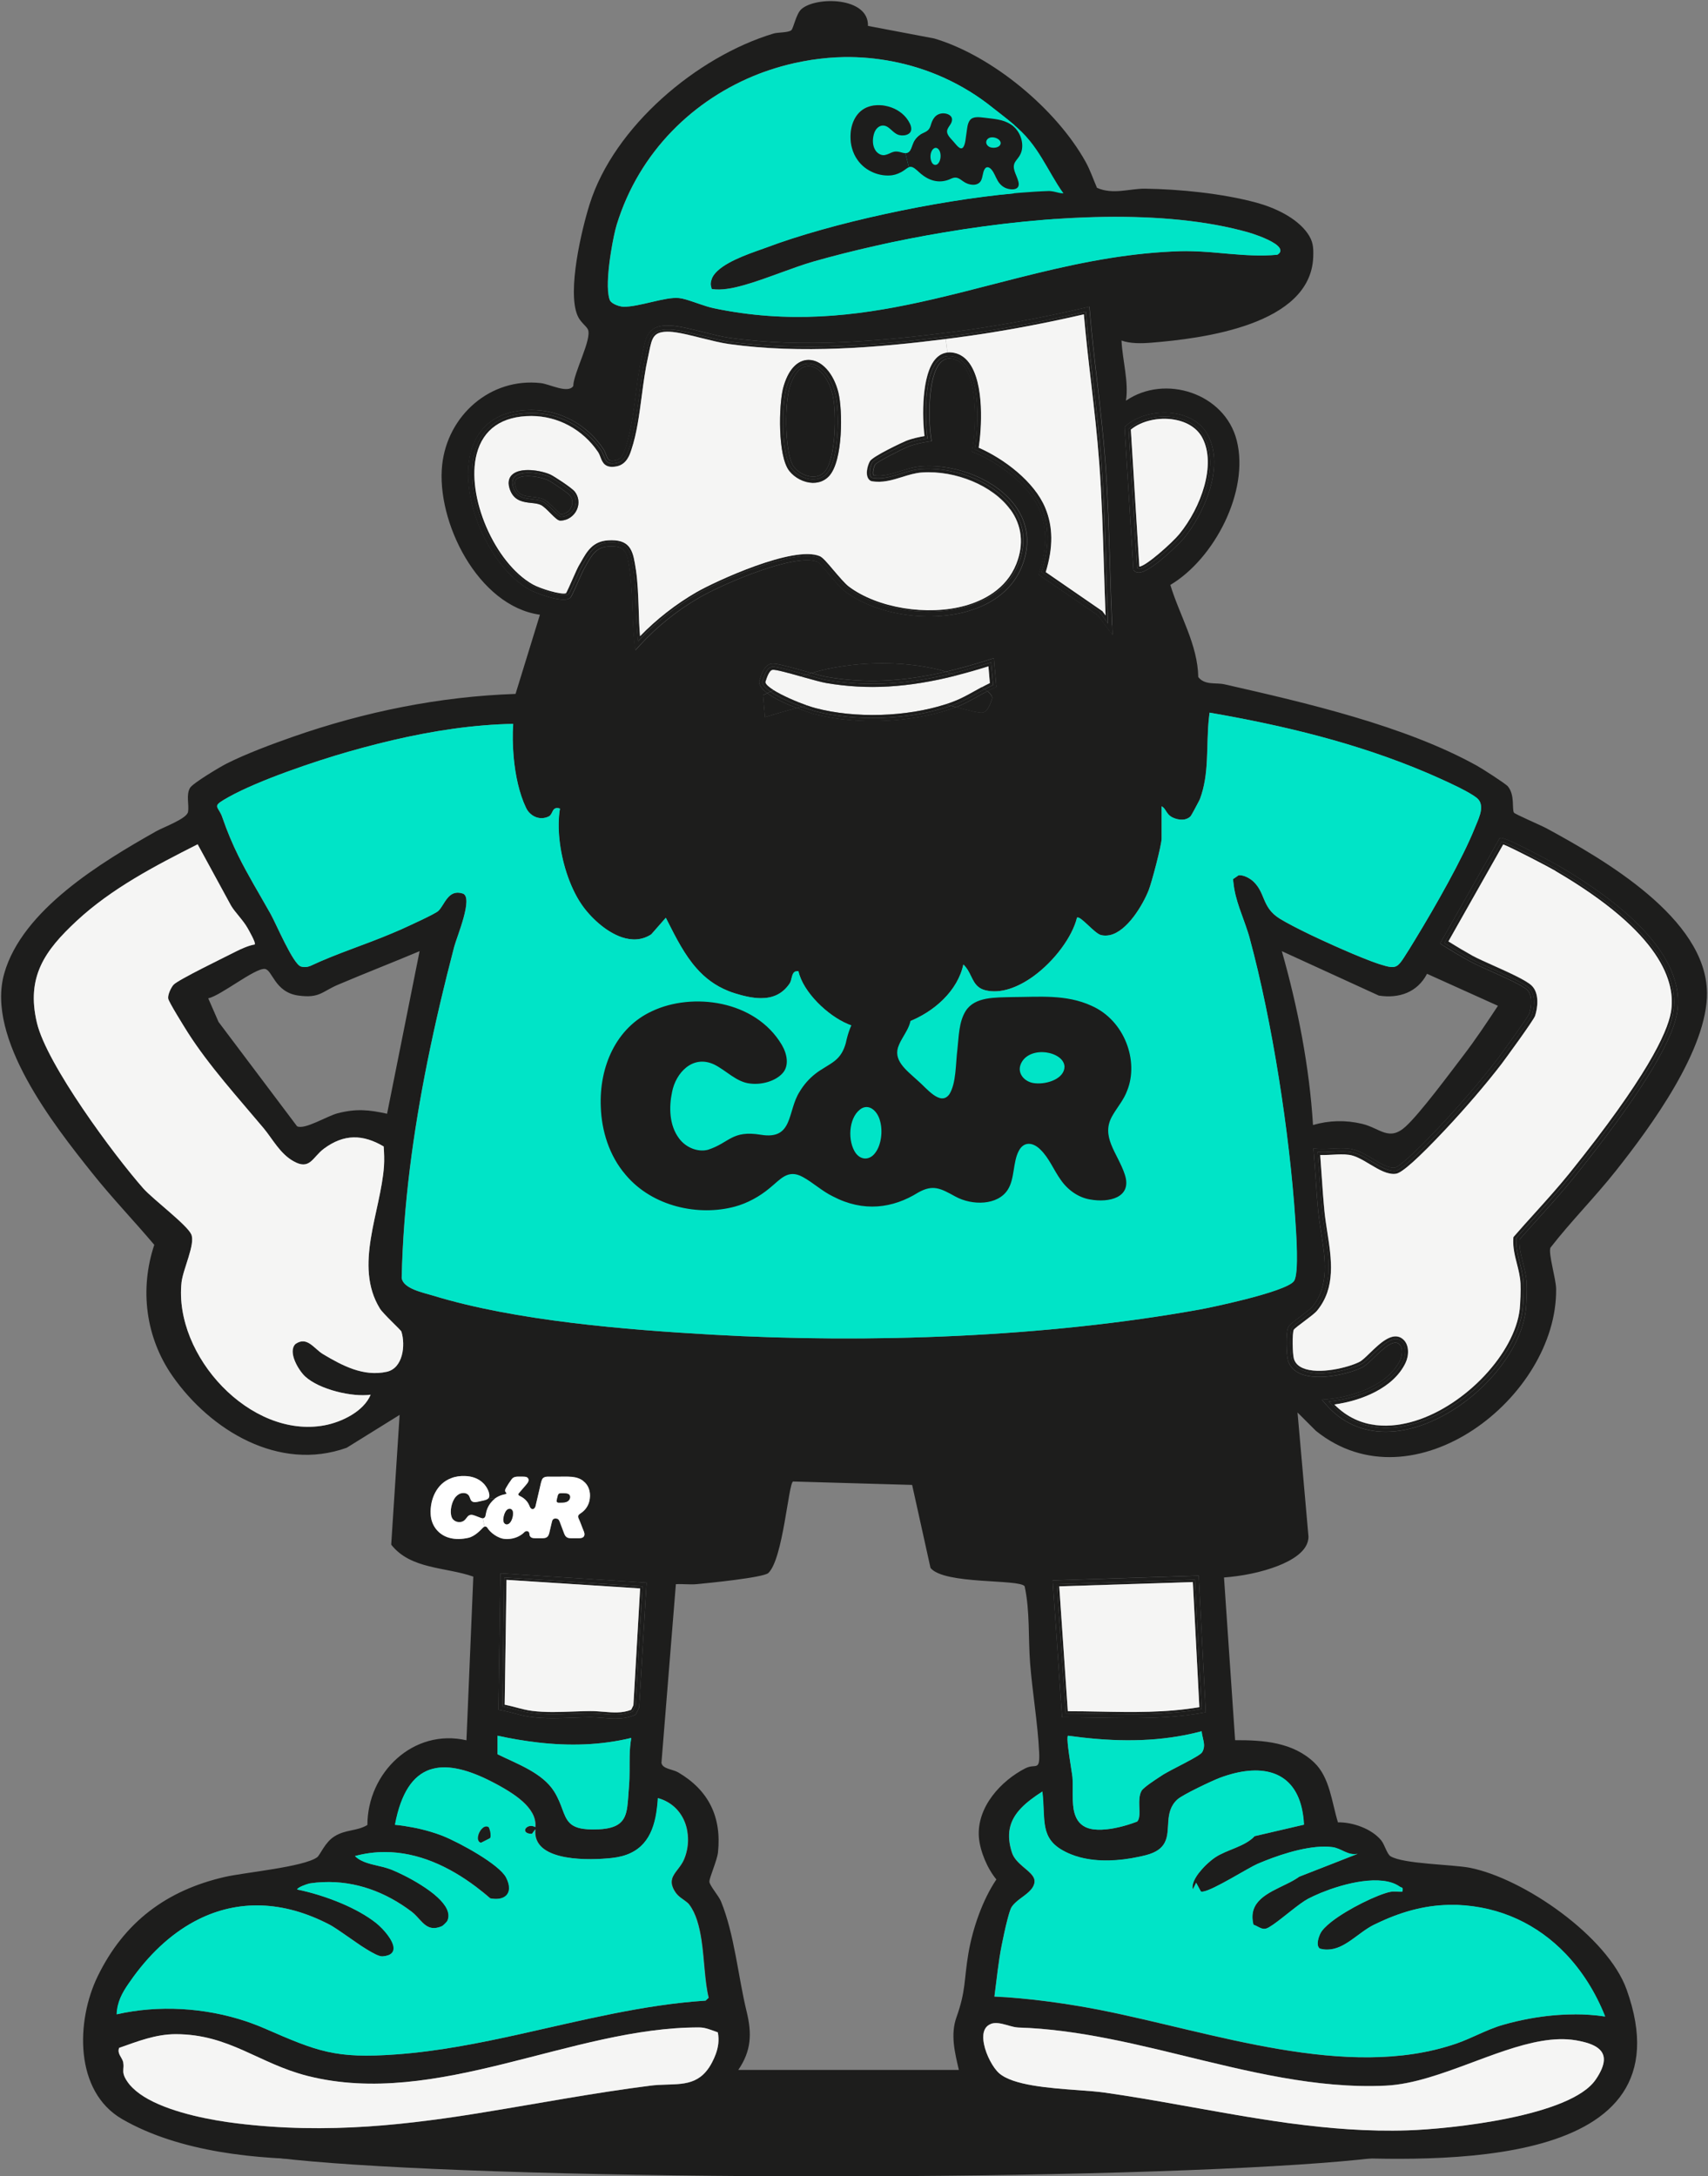 <svg viewBox="0 0 406.08 517.26" xmlns="http://www.w3.org/2000/svg" id="Livello_2"><rect x="0" y="0" width="406.08" height="517.26" fill="#808080" stroke="none"/><defs><style>.cls-1{fill:#00e4c7;}.cls-2{fill:#fff;}.cls-3{fill:#1d1d1c;}.cls-4{fill:#f5f5f4;}</style></defs><g id="Livello_1-2"><rect ry="20.73" rx="20.73" height="41.46" width="52.12" y="21.53" x="201.16" class="cls-1"></rect><path d="M405.84,235.88c.16,13.5-13.36,31.92-21.63,42.35-4.96,6.28-10.69,12-15.6,18.33-.51,1.48,1.32,7.33,1.36,9.76.34,25.78-33.93,52.41-57.11,33.76l-4.37-4.36,2.6,29.47c.04,3.59-4.3,5.81-7.22,6.97-3.95,1.55-8.63,2.46-12.86,2.77l2.64,38.67c6.7-.03,13.72.47,18.8,5.31,3.74,3.56,4.17,9.47,5.65,14.22,3.5-.07,8.02,1.52,10.28,4.28.82,1,1.36,3.24,2.21,3.77,3,1.86,14.63,1.94,18.83,2.74,12.83,2.52,32.78,16.33,37.3,28.92,15.55,43.24-45.15,40.93-71.59,39.81-1.25-.23-2.52-.46-3.77-.67-7.83-1.33-15.7-2.27-23.58-2.92-3.36-.28-6.72-.52-10.09-.7-6.75-.38-13.52-.58-20.28-.66-7.88-.11-15.78-.07-23.67.03-3.19.03-6.39.07-9.58.12-12.66.16-25.31.32-37.97.07h-.35c-1.09.23-2.27-.5-3.21-.51-1.76,0-3.54-.01-5.31-.04-3.62-.03-7.26-.08-10.91-.13-3.77-.05-7.55-.11-11.32-.12-6.19-.03-12.37.01-18.51.23-.48.01-.97.04-1.45.07-1.6.07-3.19.16-4.76.3-7.36.55-14.59,1.56-21.86,2.58-4.06.56-8.12,1.13-12.23,1.61-6.4.74-12.88,1.29-19.52,1.32-15.53.08-34.08-1.69-47.71-9.56-11.39-6.58-11-23.29-5.84-33.92,6.27-12.91,16.41-20.51,30.36-23.67,4.59-1.04,18.68-2.35,21.83-4.65.71-.52,1.84-3.54,4.08-4.94,2.7-1.72,5.3-1.2,7.87-2.73.01-12.47,10.95-23.03,23.55-20.13l1.63-38.9c-6.51-2.31-14.88-1.68-19.52-7.6l2-30.84-12.58,7.81c-16.09,5.77-32.4-4.12-41.45-17.09-6.38-9.17-7.81-20.62-4.3-31.14-4.84-5.73-10.1-11.2-14.77-17.07-9.19-11.51-25.27-31.97-20.91-47.4,4.28-15.16,23.17-26.5,36.11-33.81,1.69-.97,7.28-2.97,7.59-4.6.31-1.72-.51-4.03.48-5.73.69-1.13,7.13-4.98,8.68-5.76,4.63-2.34,10.91-4.68,15.84-6.4,17.01-5.94,34.86-9.56,52.87-10.17l5.8-18.82c-14.73-2.04-24.72-22.14-23.24-35.67,1.29-11.69,11.45-20.75,23.47-19.38,2.04.23,6.44,2.57,7.69.7.05-3.09,4.53-11.23,3.48-13.46-.4-.86-1.8-1.69-2.49-3.35-2.43-5.82.97-20.28,2.91-26.43,5.81-18.43,25.47-35.04,43.7-40.54,1.04-.32,3.52-.19,4.24-.79.54-.48,1.13-3.89,2.41-5.02,3.43-3.05,16.03-2.93,15.82,3.99l15.8,3c13.77,4.12,28.93,16.74,35.91,29.24,1.14,2.04,1.82,4.13,2.74,6.25,3.85,1.69,7.79.16,11.39.2,8.24.11,18.39,1.13,26.44,3.3,4.34,1.17,9.6,3.56,12.25,7.33,1.32,1.88,1.41,3.36,1.33,5.61-.59,16.17-26.33,19.38-38.44,20.36-2.23.19-5.07.26-7.14-.51.23,4.73,1.75,9.74,1.06,14.3,9.25-6.36,23.47-1.8,26.33,9.43,3.07,12.08-5.34,28.16-15.78,34.36,2.21,7.29,6.5,14.15,6.64,21.9,1.57,2,4.2,1.26,6.23,1.72,19.19,4.36,42.9,9.82,60.08,19.38,1.13.62,6.79,4.25,7.3,4.88,1.71,2.08.93,5.39,1.44,6.24.22.36,6.5,3.05,7.69,3.7,13.68,7.42,37.98,21.39,38.2,39.03ZM398.68,240.99c2.57-14.05-13.88-26.91-28.14-35.22-.12-.08-12.41-6.81-13.65-6.6l-.34.05-14.18,25.04.59.38c2.42,1.52,4.53,2.77,6.46,3.83,1.16.63,3.07,1.49,5.08,2.39,3.3,1.48,7.4,3.32,8.58,4.42,1.34,1.22,1.02,4.08.48,5.69-.35.89-6.54,9.44-7.76,11.04-3.6,4.69-8.54,10.45-13.21,15.41-7.33,7.81-10.32,10.03-10.92,10.11-1.48.2-3.31-.9-5.25-2.07-1.82-1.08-3.69-2.18-5.55-2.43-1.32-.17-2.77-.11-4.18-.03-1.21.05-2.46.13-3.56.03l-.86-.08.07.86c.17,2.04.31,4.1.46,6.16.17,2.6.35,5.29.61,7.94.16,1.61.43,3.32.69,4.98.98,6.28,1.99,12.76-2.1,17.71-.4.48-1.67,1.44-2.78,2.27-1.88,1.41-2.68,2.03-2.92,2.53-.66,1.36-.46,6.7-.07,8,.43,1.41,1.43,2.46,2.96,3.12,4.24,1.8,11.71-.01,14.71-1.53.78-.4,1.72-1.3,2.8-2.35,2.02-1.94,4.52-4.37,5.92-3.21,1.02.85.75,2.82.24,3.89-2.66,5.57-10.54,8.65-17.19,9.23l-1.41.12.93,1.08c3.71,4.33,8.63,6.56,14.27,6.56,2.35,0,4.84-.39,7.41-1.18,12.78-3.93,24.64-16.66,25.9-27.8.17-1.56.28-4.81.2-6.32-.09-1.8-.51-3.43-.91-4.99-.46-1.82-.9-3.54-.81-5.39,1.53-1.75,3.09-3.48,4.67-5.22,2.8-3.11,5.69-6.31,8.35-9.62,14.86-18.45,23.07-31.5,24.41-38.79ZM379.37,494.29c2.54-3.73,2.46-6.03.59-7.48-1.16-.91-3.01-1.49-5.38-1.9-10.19-1.68-22.8,5.25-34.78,8.81-3.55,1.06-7.03,1.82-10.4,1.98-16.44.77-32.76-3.42-49.12-7.38-1.6-.39-3.19-.77-4.79-1.16-.43-.09-.86-.2-1.29-.3-3.42-.81-6.85-1.57-10.28-2.25-7.28-1.45-14.57-2.52-21.87-2.73-.34-.01-.69-.08-1.04-.15-1.14-.24-2.41-.73-3.6-.87-.58-.07-1.14-.05-1.67.09-.15.05-.26.12-.38.17-1.59.74-1.86,2.61-1.44,4.69.54,2.69,2.21,5.7,3.6,6.93,3.28,2.88,11.88,3.52,18.72,4.02,2.43.17,4.65.34,6.33.58,6.05.86,12.04,1.9,18.01,2.97,1.49.26,2.97.52,4.47.79,1.78.32,3.54.63,5.3.94,1.21.22,2.42.43,3.63.63,1.72.3,3.44.58,5.16.85,2.41.38,4.81.75,7.22,1.08.13.01.27.04.4.05,9.19,1.22,18.44,1.98,27.91,1.67,10.15-.32,38.74-3.34,44.67-12.05ZM374.39,478.75c2.42,0,4.83.16,7.2.52-2.26-5.69-5.43-10.73-9.39-14.88-6.59-6.89-15.39-11.22-25.82-11.62-.28-.01-.58,0-.86,0-6.07-.09-11.82,1.45-17.3,3.97-.51.23-1.04.47-1.56.73-3.83,1.9-6.95,5.88-11.08,5.92-.59.01-1.2-.07-1.83-.24-.08-.05-.13-.13-.2-.2-.67-.82-.05-2.6.35-3.4s1.36-1.78,2.58-2.74c3.98-3.13,11.1-6.55,14.03-7.14.46-.09.94-.09,1.43-.07.24,0,.48.01.73.03.24,0,.48.01.71,0,.27-1.18-.13-.86-.65-1.22-2.15-1.52-5.46-1.71-8.94-1.24-1.68.23-3.39.62-5.04,1.09-.89.26-1.75.54-2.57.82-.42.15-.82.3-1.21.46-.36.13-.7.27-1.04.4-1.12.47-2.13.94-2.96,1.37-2.11,1.13-5.85,4.44-8.29,6.13-.66.46-1.24.81-1.64.94-.15.04-.28.07-.4.08-.23.01-.43-.03-.65-.08-.08-.03-.17-.05-.26-.09-.59-.23-1.17-.63-1.75-.81-1.39-5.61,3.5-7.52,7.77-9.63,1.13-.55,2.22-1.13,3.13-1.79l8.57-3.35,5.31-2.08c-2.39.47-3.83-1.33-6.07-1.6-4.71-.61-11.27,1.37-16.09,3.3-.58.23-1.14.47-1.67.69-2.27,1-10.49,6.24-12.95,6.59-.04,0-.08.01-.11.01-.03.01-.04,0-.07,0-.12.01-.24,0-.32-.03l-1.13-2.08-.78,1.59c-.04-.15-.07-.31-.08-.47,0-.2.01-.4.05-.61.22-1.2,1.12-2.53,2.18-3.71.31-.35.63-.69.95-1,.82-.78,1.63-1.44,2.23-1.84,2.68-1.82,7.09-2.56,9.36-5.04l11.73-2.73c-.07-1.48-.27-2.82-.55-4.03-2.14-9-9.93-10.63-19.37-7.14-1.86.69-8.93,4.03-10.18,5.18-3.27,3-1.43,7.22-3,10.24-.66,1.28-1.92,2.33-4.44,2.99-.61.15-1.21.3-1.83.42-4.51.97-9.55,1.26-13.95.08-.71-.19-1.41-.42-2.1-.7-.43-.17-.83-.35-1.21-.54-.04-.03-.09-.04-.13-.07-3.12-1.56-4.26-3.46-4.75-5.8-.47-2.35-.28-5.15-.69-8.51-3.89,2.53-7.02,5.08-7.75,8.86-.31,1.64-.17,3.51.56,5.73.46,1.33,1.55,2.37,2.64,3.3.39.32.77.65,1.12.95.91.82,1.63,1.61,1.59,2.56-.04.73-.38,1.36-.85,1.91-.58.69-1.39,1.28-2.18,1.87-.35.26-.7.51-1.02.78-.73.61-1.36,1.22-1.65,1.98-.23.58-.47,1.4-.71,2.31-.55,2.08-1.09,4.69-1.39,6.19-.82,4.06-1.2,8.19-1.75,12.29,2.03.08,4.06.23,6.09.42,4.73.43,9.46,1.08,14.14,1.87,26.08,4.38,57.91,16.72,84.46,10.37,1.76-.42,3.51-.93,5.23-1.52,1.72-.61,3.38-1.36,5.06-2.11,1.92-.86,3.87-1.72,5.9-2.3,2.11-.61,4.28-1.1,6.48-1.51,3.48-.63,7.05-.98,10.58-.98ZM356.15,239.06l-16.87-7.61c-2.3,4.41-6.64,5.92-11.45,5.18l-23.07-10.56c3.79,13.32,6.56,27.5,7.41,41.32,3.85-1.12,7.77-1.21,11.67-.28,4.26,1.01,6.39,4.28,10.38.62,3.48-3.19,10.45-12.62,13.65-16.8,2.93-3.82,5.61-7.85,8.26-11.86ZM351.89,193.55c.42-1.51.43-2.97-.85-3.95-.87-.67-2.34-1.51-4.01-2.34-.01-.01-.03-.01-.04-.03-1.55-.78-3.25-1.56-4.79-2.25-1.22-.55-2.34-1.02-3.17-1.39-16.46-6.98-33.89-11.18-51.47-14.22h0c-.05.38-.09.74-.13,1.12-.39,3.39-.32,6.85-.51,10.28-.16,3.11-.54,6.17-1.64,9.12-.03.07-.13.28-.26.54-.56,1.1-1.83,3.46-1.98,3.59-.32.32-.7.52-1.12.66-.23.08-.48.12-.74.13-.87.05-1.8-.19-2.57-.59l-.03-.03c-.75-.4-1.09-.98-1.44-1.52-.26-.4-.52-.78-.98-1.04v7.68c0,1.53-2.35,10.45-3.08,12.28-1.34,3.39-5.07,9.8-9.29,10.68-.67.13-1.36.15-2.06-.03-1.59-.42-4.91-4.69-5.69-4.13-1.12,4.56-5.34,10.28-10.34,13.92-3.69,2.66-7.79,4.22-11.42,3.34-2.73-.66-3.03-2.96-4.24-4.88-.28-.44-.61-.86-1.02-1.25-1.33,6.23-6.91,11.3-13.32,13.73-4.65,1.78-9.72,2.15-13.92.52-.07-.03-.15-.07-.23-.11-4.73-1.95-10.64-7.55-11.74-12.55-.46-.05-.77.04-.98.22-.67.54-.56,1.9-1.12,2.72-1.76,2.6-4.17,3.47-6.77,3.47h-.17c-1.96-.03-4.05-.52-6.03-1.14-.56-.17-1.1-.36-1.63-.58-3.13-1.26-5.54-3.12-7.53-5.38-2.81-3.17-4.81-7.11-6.9-11.23-.13-.27-.27-.52-.4-.78l-3.46,3.94c-2.21,1.45-4.63,1.48-6.98.7-3.91-1.32-7.6-4.88-9.63-7.87-1.43-2.1-2.62-4.71-3.54-7.5-1.63-5.04-2.31-10.73-1.56-15.23-.48-.16-.83-.15-1.09-.05-.34.13-.52.44-.69.78-.22.43-.4.9-.85,1.13-.54.27-1.08.4-1.61.42-.89.04-1.74-.26-2.45-.78-.56-.42-1.04-.97-1.36-1.65-1.63-3.39-2.56-7.75-2.95-12.01-.26-2.8-.3-5.54-.12-7.96-2.3.03-4.63.16-6.97.35-9.63.78-19.43,2.78-28.7,5.29-1.18.32-2.37.65-3.54.98-7.99,2.29-21.32,6.79-28.43,10.76-1.9,1.06-2.61,1.55-2.73,2.02-.11.39.2.77.58,1.43.22.36.46.82.66,1.43,1.16,3.38,2.42,6.31,3.78,9.08,2.29,4.63,4.86,8.81,7.71,13.88,1.3,2.34,5.33,11.9,7.17,12.44.78.23,1.53.16,2.29-.15,6.29-2.96,13.01-5.03,19.41-7.75.71-.3,1.43-.61,2.13-.91,1.6-.74,8.03-3.63,8.85-4.4.75-.7,1.33-2.04,2.18-3.05.82-.98,1.9-1.64,3.63-1.08,2.61.87-1.47,10.41-2.04,12.66-2.35,9.01-4.51,18.09-6.35,27.22-3.42,16.97-5.76,34.14-6.13,51.47.31,2.57,5.14,3.51,7.45,4.21,19.61,6.01,45.86,8.12,66.45,9.29,37.2,2.13,79.21.63,115.88-5.99,1.71-.31,6.13-1.24,10.6-2.37,5.41-1.37,10.88-3.07,11.77-4.4,1.24-1.84.47-11.89.3-14.54-1.37-20.6-5.47-47.15-10.87-67.02-.12-.47-.27-.94-.42-1.4-1.22-3.83-2.99-7.52-3.4-11.54-.04-.34-.09-.67-.11-1.02l.59-.4.71-.5c.19-.03.39-.03.59,0,1.1.12,2.39.9,3.09,1.61,1.3,1.3,1.8,2.7,2.39,4.1.69,1.6,1.48,3.19,3.75,4.6,1.6.98,4.29,2.38,7.34,3.85.52.26,1.06.5,1.6.75.61.3,1.22.58,1.86.86,1.43.66,2.88,1.32,4.29,1.92,1.48.65,2.91,1.25,4.21,1.78,1.72.7,3.23,1.26,4.34,1.63.59.19,1.1.34,1.56.46,1.45.38,2.23.34,2.95-.27.56-.48,1.1-1.3,1.88-2.56.24-.39.5-.81.77-1.21.44-.73.9-1.48,1.39-2.27,4.83-7.92,11.26-19.25,14.11-26.36.4-1.02.98-2.21,1.3-3.38ZM304.2,60.14c.58-.73-.03-1.52-1.1-2.25-1.96-1.32-5.49-2.45-6.27-2.66-19.96-5.68-47.68-4.16-72.43.01-11.24,1.88-21.87,4.32-30.87,6.87-2.45.7-5.04,1.64-7.67,2.6l-2.46.89c-2.97,1.08-5.92,2.08-8.61,2.69-.66.16-1.32.27-1.99.36-1.18.16-2.37.22-3.58.03-.09-.22-.12-.42-.16-.63-.03-.11-.07-.22-.08-.31-.04-.47.04-.91.2-1.34.05-.16.11-.34.19-.5.26-.5.63-.97,1.1-1.43.03-.01.04-.04.07-.07,2.88-2.73,8.98-4.57,11.71-5.6,15.31-5.77,40.13-11.15,58.8-12.86.46-.04.91-.08,1.36-.12,2.47-.2,4.83-.35,7.02-.42.16,0,.32.03.48.04.66.07,1.25.26,1.87.39.31.07.62.12.97.12h.09c-.97-1.34-1.83-2.76-2.66-4.18-1.65-2.81-3.21-5.69-5.3-8.26-.66-.82-1.33-1.55-2.02-2.23l-.04-.04s-.04-.04-.07-.05c-.54-.54-1.09-1.04-1.64-1.51-.97-.83-1.95-1.61-2.99-2.42-.67-.52-1.34-1.05-2.06-1.61-7.26-5.85-15.48-9.44-23.94-11.07-3.77-.73-7.59-1.08-11.41-1.02-2.6.04-5.19.28-7.76.66-1.37.22-2.73.47-4.09.77-1.09.24-2.17.52-3.24.82-1.75.5-3.48,1.08-5.18,1.72-15.47,5.99-28.47,18.48-33.83,35.86-.4,1.32-.93,3.77-1.36,6.47-.61,3.74-1,7.95-.58,10.32.08.5.19.91.34,1.22.22.42.77.78,1.4,1.05.43.19.9.32,1.3.39.17.03.34.05.47.05,3.71.08,9.99-2.42,13.25-2.06.97.11,2.21.51,3.51.95,1.02.35,2.06.71,3.05,1.02.58.17,1.13.34,1.65.44,17.75,3.73,33.53,1.94,48.88-1.4,2.46-.54,4.91-1.1,7.36-1.71,1.12-.27,2.22-.54,3.32-.82,11.41-2.86,22.77-6.08,34.74-7.99,5.41-.86,10.95-1.45,16.66-1.63.97-.03,1.92-.01,2.89.01,2.89.07,5.77.35,8.66.61,3.83.32,7.68.59,11.53.22.2-.13.35-.27.47-.4ZM281.55,127.85c4.52-5.57,9.74-16.66,5.61-24.46-1.41-2.66-4.14-4.47-7.68-5.08-4.32-.75-9.08.43-11.85,2.95l-.26.24,2.1,33.97.17.2c.19.2.54.43,1.09.43h.07c2.88-.11,9.95-7.28,10.75-8.24ZM286.67,406.97l-1.68-32.47-34.71,1.12,2.23,32.55h.69c2.73,0,5.42.05,8.11.09,2.47.05,4.98.09,7.5.09,5.7,0,11.49-.24,17.23-1.28l.63-.11ZM286.09,415.86c.12-.34.17-.67.17-1.01,0-1.1-.5-2.25-.56-3.38-1.32.35-2.64.66-3.95.91-9.23,1.8-18.47,1.45-27.83.15-.22.2-.13,1.39.04,2.86.24,2.07.7,4.72.9,6.15.05.34.09.62.11.79.15,1.65,0,3.71.09,5.68,0,.01,0,.04.01.07.03.63.08,1.26.17,1.86.28,1.65.91,3.09,2.25,3.98.65.43,1.45.74,2.5.87,2.49.3,5.51-.28,8.16-1.09.77-.24,1.51-.5,2.19-.75.97-.95.35-3.44.55-5.51.07-.69.22-1.34.55-1.87.12-.2.43-.5.81-.81,1.25-1.04,3.5-2.46,4.36-3.03.22-.13.5-.3.85-.48.32-.19.7-.39,1.12-.61,1.98-1.04,4.71-2.41,6.19-3.34.48-.31.83-.58.97-.75.16-.23.27-.46.35-.7ZM264.51,150.97l-.09-2.38c-.2-4.6-.35-9.21-.48-13.83-.26-8.18-.51-16.62-1.12-24.94-.47-6.32-1.21-12.72-1.92-18.92-.66-5.62-1.33-11.43-1.8-17.16l-.07-.85-.82.2c-10.77,2.52-21.4,4.47-31.61,5.8-16.27,2.1-35.32,3.91-53.1,1.41-1.79-.24-4.08-.82-6.28-1.37-2.89-.73-5.88-1.47-7.96-1.55-5.08-.2-5.64,2.5-6.32,5.89-.09.47-.19.95-.31,1.47-.66,2.86-1.08,6.05-1.48,9.15-.56,4.33-1.16,8.81-2.39,12.52-.55,1.69-1.13,2.73-2.38,2.99-1.61.34-1.79-.11-2.25-1.29-.19-.47-.39-1.01-.74-1.52-3.89-5.73-10.25-9.16-17.01-9.16h-.04c-7.59,0-12.7,3.58-14.4,10.09-2.8,10.72,4.3,27.22,14.07,32.68.95.52,7.49,3.24,9.44,2,.32-.2.5-.51,2.04-3.99.55-1.25,1.13-2.54,1.37-2.96l.5-.89c1.4-2.49,2.41-4.28,5.31-4.47,4.18-.28,4.44,1.45,5.07,5.65v.16c.44,2.84.55,6.03.65,9.12.09,2.73.19,5.54.5,8.16l.19,1.59,1.08-1.2c3.9-4.3,8.93-8.34,14.16-11.35,6.09-3.5,22.97-10.63,28.03-8.49.42.19,1.78,1.8,2.77,2.97,1.36,1.6,2.76,3.25,3.82,4.05,7.21,5.45,19.38,7.46,28.96,4.79,6.5-1.82,11.02-5.53,13.1-10.76,2.06-5.16,1.49-10.14-1.61-14.39-4.4-6.03-13.76-9.97-22.27-9.36-1.78.13-3.46.65-5.07,1.16-2.15.67-4.2,1.32-6.33.97-.26-.4-.04-1.84.4-2.58.54-.67,6.24-3.59,7.91-4.25,1.63-.63,3.5-.97,4.76-1.16l.73-.12-.12-.73c-.63-3.9-.89-14.61,2.23-17.94.7-.74,1.52-1.06,2.52-.95,1.25.12,2.26.73,3.11,1.86,3.32,4.41,2.72,15.35,1.94,19.66l-.11.58.55.23c5.73,2.34,13.06,7.64,15.57,13.72,1.78,4.3,1.75,9-.09,14.78l-.16.52,14.1,9.67,3.5,4.72ZM243.87,420.25c2.34-1.18,3.4.89,3.19-3.75-.32-6.82-1.61-14.32-2.15-21.17-.47-6.07-.01-12.36-1.3-18.31-1.29-1.78-19.11-.34-22.38-4.36l-4.37-19.73-28.3-.81c-1.09.28-2.37,18.44-5.89,21.75-1.16,1.09-14.32,2.39-16.95,2.64-1.67.16-3.38-.08-5.03.01l-3.43,42.46c.23,1.47,2.68,1.51,3.98,2.27,7.17,4.21,10.37,10.52,9.46,19.04-.2,1.87-2.06,5.99-2.04,6.94.03.89,2.19,3.34,2.74,4.65,3.24,7.88,4.1,18.01,6.11,26.2,1.28,5.25,1.14,9.32-1.98,13.89h52.44c-.95-4.08-2.04-8.38-.58-12.48,2.29-6.42,1.76-8.77,2.84-15.17,1.01-5.93,3.34-12.71,6.66-17.62-2.14-2.57-3.91-6.74-4.16-10.09-.51-7.1,5.23-13.38,11.15-16.38ZM236.88,163.26l-.58-6.85-.87.28c-3.73,1.2-7.21,2.18-10.54,2.96-.56-.19-1.04-.32-1.34-.4-9.19-2.35-21.18-2.1-30.6.71-.51-.13-1.02-.28-1.55-.43-4.22-1.18-6.87-1.9-7.87-1.79-1.79.22-2.47,2.43-2.93,3.9l-.11.32v.12c.01.89.79,1.8,1.94,2.66-.34.15-.66.34-1.01.47l.46,5.23c2.54-.79,5.06-1.52,7.57-2.17,2.22.86,3.99,1.4,4.05,1.41,4.28,1.13,9.11,1.68,14,1.68,6.94,0,13.99-1.12,19.76-3.28.03-.01.04-.03.07-.03.31.08.61.16.9.24.19.04.35.09.52.13.48.13.95.26,1.4.36.15.04.3.07.44.11,1.37.32,2.47.54,2.95.48,1.37-.16,1.98-2.26,2.37-3.47,0-.16-.04-.32-.12-.48-.07-.15-.17-.31-.31-.47t-.01-.03c-.19-.23-.43-.44-.71-.67.55-.28,1.1-.56,1.65-.81l.48-.22ZM170.17,488.21c.59-1.61.85-3.28.5-5.14-.73-.26-1.45-.55-2.19-.78-.71-.23-1.45-.4-2.23-.4-30.17-.09-62.43,19.27-93.07,11.54-11.71-2.95-18.63-9.93-31.41-9.94-2.38,0-4.65.43-6.87,1.05s-4.38,1.44-6.59,2.21c-.36.95.13,1.67.55,2.41.19.34.36.67.43,1.04.07.38.07.69.07.97-.04.87-.23,1.49.34,2.64.16.32.36.69.69,1.13.28.39.59.77.95,1.12.05.07.13.13.2.2,1.02,1.01,2.3,1.91,3.74,2.7,6.19,3.4,15.4,5.03,20.86,5.7,10.96,1.36,21.28,1.43,31.32.77,4.96-.32,9.85-.83,14.71-1.47,4.4-.56,8.77-1.22,13.15-1.95,12.72-2.06,25.57-4.53,39.27-6.28,5.25-.67,9.87.58,13.22-3.32.51-.59,1-1.3,1.44-2.15.36-.67.66-1.34.91-2.03ZM167.78,475.47l.73-.67c-.94-3.74-1-8.96-1.71-13.69-.5-3.27-1.29-6.31-2.92-8.45-.4-.54-1.21-1.01-1.96-1.59-.46-.34-.89-.73-1.22-1.2-.47-.66-.74-1.24-.87-1.76l-.04-.12c-.01-.09-.03-.17-.04-.27-.01-.08-.03-.17-.03-.26-.01-.28.01-.55.08-.81.01-.05.01-.12.04-.17.46-1.53,2.08-2.72,2.86-4.65.78-1.9,1.04-3.91.83-5.84-.07-.65-.17-1.28-.35-1.88h0c-.44-1.59-1.24-3.01-2.35-4.18-1.13-1.17-2.6-2.07-4.37-2.56-.07,1.2-.19,2.34-.36,3.43-.93,5.85-3.6,10.05-10.57,10.8-5.02.55-18.25,1.02-18.25-6.16,0-.22.01-.43.04-.66l-.79,1.08c-1.2.01-1.65-.42-1.65-.86,0-.05,0-.11.01-.16.04-.15.12-.28.24-.4.23-.24.61-.43,1.06-.46h.08c.32,0,.69.08,1.05.28.08-.9-.07-1.76-.39-2.57-.83-2.07-2.78-3.82-4.87-5.25-1.47-1.01-3-1.86-4.25-2.53-5.49-2.93-10.19-4.33-13.99-3.7-.54.09-1.06.23-1.57.39-4.03,1.4-6.87,5.53-8.3,13.11,1.41.13,2.81.35,4.21.62.66.12,1.32.26,1.98.42,1.63.39,3.25.87,4.83,1.47.12.04.26.09.38.15,3.87,1.55,13.38,6.71,15.02,9.87,1.02,1.96.9,3.51-.08,4.36-.34.28-.75.5-1.26.61-.16.04-.35.08-.52.09-.56.07-1.21.03-1.92-.11-1.1-.97-2.26-1.9-3.43-2.78-6.38-4.79-13.75-8.22-21.61-8.22-2.33,0-4.71.3-7.11.95,1.55,1.56,3.98,1.94,6.36,2.53.03,0,.04.01.07.01.77.2,1.53.42,2.25.7,1.43.56,4.32,1.92,7.06,3.66,1.4.89,2.77,1.86,3.87,2.88,1.99,1.83,3.17,3.78,2.38,5.57-.08.2-.42.56-.74.86-.23.22-.46.4-.59.46-1.28.55-2.25.54-3.04.23-1.17-.46-2-1.56-2.97-2.58-.35-.38-.73-.74-1.14-1.06-6.21-4.71-13.36-7.38-21.08-7.06-1.04.04-2.1.13-3.16.3-.03,0-.11.03-.17.04-.7.17-2.73.89-2.85,1.41,3.31.67,7.06,1.82,10.61,3.32,3.03,1.29,5.89,2.85,8.16,4.64.43.35.95.82,1.48,1.37,1.76,1.83,3.56,4.51,2.22,5.81-.4.39-1.09.67-2.15.75-.75.07-2.19-.67-3.86-1.71-.4-.26-.82-.51-1.25-.79-.46-.31-.91-.62-1.37-.94-2.07-1.41-4.14-2.92-5.51-3.74-.2-.12-.39-.23-.56-.32-11.24-5.89-21.88-5.92-31.14-1.34-5.78,2.86-11.03,7.5-15.53,13.66-.4.56-.81,1.12-1.18,1.67-1.52,2.19-2.72,4.38-2.82,7.29,9.9-2.26,20.89-1.63,30.67,1.63.09.04.19.07.28.09.98.34,1.95.71,2.92,1.09.4.17.82.34,1.22.51,12.7,5.53,16.89,7.26,31.39,6.2,9.86-.71,19.69-2.66,29.51-4.84,14.63-3.24,29.25-6.98,44.03-7.94l.03-.03ZM151.96,405.84l1.76-29.67-34.74-2.23-.48,32.43.61.11c1.04.19,2.1.46,3.12.73,1.36.36,2.76.73,4.16.89,3.31.42,6.64.3,9.86.17,1.37-.05,2.76-.11,4.13-.12.95.01,1.92.08,2.93.16,1,.08,1.99.17,3,.17,1.52,0,3.04-.19,4.59-.85l.24-.11.83-1.68ZM149.7,417.27c.04-1.41.13-2.81.39-4.2-7.38,1.79-14.85,1.94-22.25,1.08-3.19-.38-6.38-.91-9.54-1.61v3.32s-.01,1.09-.01,1.09c4.51,2.25,10.65,4.36,13.48,8.88,1.92,3.09,2.08,5.69,3.52,7.28,1.12,1.25,3.01,1.88,7.11,1.68,2.38-.12,3.9-.61,4.9-1.41,1.13-.9,1.6-2.22,1.83-3.91.2-1.41.26-3.09.42-5,.2-2.37.09-4.79.15-7.18ZM140.23,356.13c.2-1.51-.27-3.16-1.53-4.09-1.64-1.3-3.83-1.02-5.8-1.05h-1.69c-.78.04-1.84-.2-2.3.61-.32.65-.39,1.4-.58,2.1-.31,1.32-.63,2.64-.93,3.97,0,.01,0,.04-.01.05-.03.11-.04.2-.07.31-.28.9-1.05.83-1.34.15-.01-.03-.03-.07-.04-.09h0c-.22-.52-.47-1.02-.86-1.43-.36-.39-.78-.71-1.25-.95-.28-.13-.78-.32-.54-.7.56-.7,1.18-1.36,1.75-2.04.26-.31.54-.62.62-1.01.08-.36-.12-.73-.47-.86-.31-.12-.66-.11-1-.12h-.87c-.62-.01-1.25.07-1.65.59-.51.69-1,1.41-1.41,2.17-.51.91.27,1.01.12,1.3-.07.12-.67.2-.89.27-.69.19-1.29.48-1.83.89l-1.49-.12c.08-.11.13-.23.16-.39.15-1.01-.66-2.37-1.33-3.07-1.13-1.21-2.81-1.78-4.44-1.8-1.12-.04-2.25.09-3.28.51-3.43,1.26-5.07,5.03-4.88,8.51.09,2.74,1.9,5.03,4.57,5.7,1.44.38,2.97.28,4.41-.04,1.59-.36,3.09-2.03,3.35-2.31.17-.19.34-.3.48-.34.32-.08.58.15.65.27.59,1.05,2.54,2.64,4.33,2.68,1.34.08,2.73-.27,3.82-1.06.19-.13.38-.28.54-.44h.01s.07-.07.09-.11c.58-.52,1.18-.19,1.22.35,0,.27.05.52.24.73.36.39.95.35,1.45.35h1.2c1.4.04,1.68-.43,1.94-1.69.16-.71.34-1.43.5-2.13.07-.27.13-.52.32-.69.32-.26.87-.23,1.18,0,.19.15.28.39.38.61.34.89.66,1.79,1.01,2.68.13.35.3.71.59.94.32.26.75.28,1.14.28h1.56c.62.01,1.47-.01,1.57-.79.05-.55-.26-1.06-.44-1.56-.31-.78-.55-1.51-.93-2.31s.11-1,.74-1.45c1.08-.78,1.78-2.02,1.91-3.35ZM92.03,264.7l7.73-38.63c-6.42,2.7-12.93,5.23-19.34,7.95-3.87,1.63-4.4,3.3-9.48,2.6-5.68-.78-6.16-6.16-7.99-6.33-2.34-.23-10.42,6.33-13.44,6.99l2.45,5.61,18.67,24.8c1.79.9,7.2-2.47,9.64-3.09,4.41-1.13,7.37-.85,11.76.11ZM91.95,326.04c3.89-.86,4.49-6.33,3.48-9.56-.11-.36-4.3-4.17-5.11-5.47-6.27-10.19.2-22.95.97-33.83.11-1.55.04-3.13-.07-4.69-4.94-2.92-9.43-3.01-14.19.51-2.76,2.03-3.32,5.26-7.3,2.97-3.2-1.83-4.91-5.23-7.03-7.79-6.09-7.28-12.95-14.79-18.04-22.76-.77-1.22-4.55-7.28-4.67-8.08-.15-.89.69-2.66,1.28-3.3,1.12-1.2,12.4-6.64,14.86-7.91,1.3-.66,3-1.43,4.44-1.65.32-.35-1.36-3.27-1.69-3.87-1.06-1.9-3-3.77-3.93-5.33l-7.96-14.61c-10.09,5.1-20.47,10.49-28.8,18.24-7.55,7.02-12.02,13.26-9.4,24.24,2.35,9.83,18.24,31.32,25.3,39.33,2.3,2.58,10.33,8.59,11.38,10.88,1.05,2.27-1.99,8.34-2.31,11.45-1.84,17.42,16.37,37.22,33.96,33.96,4.09-.75,9.35-3.28,11-7.28-4.38.62-12.2-1.22-15.55-4.32-1.56-1.43-4.22-5.84-2.33-7.73,2.78-1.95,4.4,1.12,6.58,2.42,4.55,2.72,9.6,5.41,15.13,4.18Z" class="cls-3"></path><path d="M370.54,205.76c14.26,8.31,30.71,21.17,28.14,35.22-1.34,7.29-9.55,20.34-24.41,38.79-2.66,3.31-5.55,6.51-8.35,9.62-1.57,1.74-3.13,3.47-4.67,5.22-.09,1.86.35,3.58.81,5.39.4,1.56.82,3.19.91,4.99.08,1.51-.03,4.76-.2,6.32-1.26,11.14-13.13,23.87-25.9,27.8-2.57.79-5.06,1.18-7.41,1.18-5.64,0-10.56-2.23-14.27-6.56l-.93-1.08,1.41-.12c6.64-.58,14.53-3.66,17.19-9.23.51-1.06.78-3.04-.24-3.89-1.4-1.16-3.9,1.28-5.92,3.21-1.08,1.05-2.02,1.95-2.8,2.35-3,1.52-10.48,3.34-14.71,1.53-1.53-.66-2.53-1.71-2.96-3.12-.39-1.3-.59-6.64.07-8,.24-.5,1.04-1.12,2.92-2.53,1.12-.83,2.38-1.79,2.78-2.27,4.09-4.95,3.08-11.43,2.1-17.71-.26-1.65-.52-3.36-.69-4.98-.26-2.65-.43-5.34-.61-7.94-.15-2.06-.28-4.12-.46-6.16l-.07-.86.86.08c1.1.11,2.35.03,3.56-.03,1.41-.08,2.86-.15,4.18.03,1.87.26,3.74,1.36,5.55,2.43,1.94,1.17,3.77,2.27,5.25,2.07.61-.08,3.59-2.3,10.92-10.11,4.67-4.96,9.6-10.72,13.21-15.41,1.22-1.6,7.41-10.15,7.76-11.04.54-1.61.86-4.47-.48-5.69-1.18-1.1-5.29-2.95-8.58-4.42-2.02-.9-3.93-1.76-5.08-2.39-1.92-1.06-4.03-2.31-6.46-3.83l-.59-.38,14.18-25.04.34-.05c1.24-.2,13.53,6.52,13.65,6.6ZM397.77,240.93c2.66-14.63-16.6-27.89-27.67-34.36-1.53-.9-12.35-6.62-13.1-6.5l-13.6,24.06c2.07,1.32,4.22,2.62,6.39,3.81,3.11,1.71,11.76,5.06,13.75,6.9,1.59,1.45,1.3,4.56.69,6.46-.28.86-6.75,9.79-7.85,11.22-3.82,4.99-8.88,10.83-13.19,15.41-1.8,1.92-9.47,10.07-11.31,10.32-3.16.42-7.24-3.99-10.93-4.49-2.35-.32-5.25.23-7.68,0,.4,4.65.61,9.37,1.06,14.03.74,7.65,3.83,16.62-1.59,23.17-.93,1.13-5.21,3.89-5.57,4.64-.54,1.09-.42,6.17-.03,7.45,1.65,5.43,12.82,3.05,16.56,1.14,2.21-1.12,6.75-7.73,9.48-5.47,1.3,1.1,1.09,3.39.43,4.76-2.92,6.11-11.34,9.05-17.7,9.6,14.73,17.19,44.11-4.41,46.11-21.96.16-1.49.27-4.67.19-6.19-.2-3.87-1.96-6.97-1.69-10.68,4.34-4.99,8.96-9.79,13.11-14.96,6.79-8.46,22.3-28.26,24.16-38.36Z" class="cls-3"></path><path d="M370.1,206.57c11.07,6.47,30.33,19.73,27.67,34.36-1.86,10.1-17.36,29.9-24.16,38.36-4.16,5.16-8.77,9.97-13.11,14.96-.27,3.71,1.49,6.81,1.69,10.68.08,1.52-.03,4.69-.19,6.19-1.99,17.55-31.38,39.15-46.11,21.96,6.36-.55,14.78-3.5,17.7-9.6.66-1.37.87-3.66-.43-4.76-2.73-2.26-7.28,4.36-9.48,5.47-3.74,1.91-14.9,4.29-16.56-1.14-.39-1.28-.51-6.36.03-7.45.36-.75,4.64-3.51,5.57-4.64,5.42-6.55,2.33-15.52,1.59-23.17-.46-4.65-.66-9.37-1.06-14.03,2.43.23,5.33-.32,7.68,0,3.7.5,7.77,4.91,10.93,4.49,1.84-.24,9.51-8.39,11.31-10.32,4.32-4.59,9.37-10.42,13.19-15.41,1.1-1.43,7.57-10.36,7.85-11.22.62-1.9.9-5-.69-6.46-1.99-1.84-10.64-5.19-13.75-6.9-2.17-1.18-4.32-2.49-6.39-3.81l13.6-24.06c.75-.12,11.57,5.6,13.1,6.5ZM397.24,240.72c1.33-7.29-2.34-19.06-27.44-33.7-1.64-.95-10.28-5.49-12.43-6.29l-13.03,23.04c2.15,1.34,4.05,2.46,5.78,3.43,1.12.61,3,1.45,4.99,2.34,3.74,1.68,7.6,3.42,8.97,4.68,1.98,1.82,1.48,5.41.87,7.24-.36,1.09-7.4,10.68-7.99,11.46-3.63,4.73-8.61,10.53-13.3,15.52-6.4,6.82-10.37,10.38-11.8,10.56-1.96.27-4.01-.95-6.19-2.25-1.68-1.01-3.42-2.04-5-2.25-1.17-.16-2.57-.09-3.9-.03-.97.05-1.96.11-2.91.08.13,1.78.26,3.55.38,5.33.17,2.6.36,5.27.62,7.89.15,1.57.4,3.19.66,4.9,1.04,6.6,2.1,13.42-2.42,18.88-.5.61-1.74,1.53-3.03,2.5-.91.69-2.29,1.71-2.49,2.02-.4.83-.32,5.74.03,6.91.31,1.01,1.01,1.72,2.14,2.21,3.77,1.6,10.77-.12,13.46-1.49.59-.3,1.51-1.17,2.46-2.1,2.43-2.35,5.47-5.27,7.85-3.3,1.55,1.29,1.48,3.87.63,5.65-2.88,6.03-10.61,9.02-16.93,9.89,6.11,6.17,13.73,5.57,19.19,3.89,12.06-3.71,23.7-16.13,24.88-26.56.16-1.51.27-4.63.19-6.08-.09-1.67-.48-3.21-.86-4.71-.5-1.92-1-3.91-.85-6.09l.03-.24.16-.19c1.59-1.83,3.21-3.63,4.84-5.43,2.78-3.08,5.66-6.27,8.31-9.55,18.31-22.74,23.21-33.3,24.1-38.14Z" class="cls-3"></path><path d="M369.8,207.01c25.1,14.65,28.77,26.42,27.44,33.7-.89,4.84-5.8,15.4-24.1,38.14-2.65,3.28-5.53,6.47-8.31,9.55-1.63,1.8-3.25,3.6-4.84,5.43l-.16.19-.03.24c-.15,2.18.35,4.17.85,6.09.38,1.49.77,3.04.86,4.71.08,1.45-.03,4.57-.19,6.08-1.18,10.44-12.82,22.85-24.88,26.56-5.46,1.68-13.09,2.29-19.19-3.89,6.32-.86,14.05-3.86,16.93-9.89.85-1.78.91-4.36-.63-5.65-2.38-1.98-5.42.94-7.85,3.3-.95.93-1.87,1.8-2.46,2.1-2.69,1.37-9.7,3.09-13.46,1.49-1.13-.48-1.83-1.2-2.14-2.21-.35-1.17-.43-6.08-.03-6.91.2-.31,1.57-1.33,2.49-2.02,1.29-.97,2.53-1.9,3.03-2.5,4.52-5.46,3.46-12.28,2.42-18.88-.26-1.71-.51-3.32-.66-4.9-.26-2.62-.44-5.3-.62-7.89-.12-1.78-.24-3.55-.38-5.33.94.03,1.94-.03,2.91-.08,1.33-.07,2.73-.13,3.9.03,1.59.2,3.32,1.24,5,2.25,2.18,1.29,4.22,2.52,6.19,2.25,1.43-.17,5.39-3.74,11.8-10.56,4.69-4.99,9.67-10.79,13.3-15.52.59-.78,7.63-10.37,7.99-11.46.61-1.83,1.1-5.42-.87-7.24-1.37-1.26-5.23-3-8.97-4.68-1.99-.89-3.87-1.74-4.99-2.34-1.74-.97-3.63-2.08-5.78-3.43l13.03-23.04c2.15.81,10.79,5.34,12.43,6.29Z" class="cls-4"></path><path d="M379.96,486.81c1.87,1.45,1.95,3.75-.59,7.48-5.93,8.72-34.51,11.73-44.67,12.05-9.47.31-18.72-.44-27.91-1.67-.13-.01-.27-.04-.4-.05-2.41-.32-4.81-.7-7.22-1.08-1.72-.27-3.44-.55-5.16-.85-1.21-.2-2.42-.42-3.63-.63-1.76-.31-3.52-.62-5.3-.94-1.49-.27-2.97-.54-4.47-.79-5.97-1.08-11.96-2.11-18.01-2.97-1.68-.24-3.9-.4-6.33-.58-6.85-.5-15.44-1.14-18.72-4.02-1.4-1.22-3.07-4.24-3.6-6.93-.42-2.08-.15-3.95,1.44-4.69.12-.05.23-.12.38-.17.52-.15,1.09-.16,1.67-.09,1.2.15,2.46.63,3.6.87.35.07.7.13,1.04.15,7.3.22,14.59,1.28,21.87,2.73,3.43.67,6.86,1.44,10.28,2.25.43.09.86.2,1.29.3,1.6.39,3.19.77,4.79,1.16,16.35,3.97,32.68,8.15,49.12,7.38,3.36-.16,6.85-.91,10.4-1.98,11.98-3.56,24.59-10.49,34.78-8.81,2.37.4,4.22.98,5.38,1.9Z" class="cls-4"></path><path d="M381.59,479.28c-2.37-.36-4.77-.52-7.2-.52-3.54,0-7.1.35-10.58.98-2.21.4-4.37.9-6.48,1.51-2.03.58-3.98,1.44-5.9,2.3-1.68.75-3.34,1.51-5.06,2.11-1.72.59-3.47,1.1-5.23,1.52-26.55,6.35-58.39-5.99-84.46-10.37-4.68-.79-9.4-1.44-14.14-1.87-2.03-.19-4.06-.34-6.09-.42.55-4.1.93-8.23,1.75-12.29.3-1.49.83-4.1,1.39-6.19.24-.91.48-1.74.71-2.31.3-.75.93-1.37,1.65-1.98.32-.27.67-.52,1.02-.78.79-.59,1.6-1.18,2.18-1.87.47-.55.81-1.18.85-1.91.04-.94-.67-1.74-1.59-2.56-.35-.31-.73-.63-1.12-.95-1.09-.93-2.18-1.96-2.64-3.3-.74-2.22-.87-4.09-.56-5.73.73-3.78,3.86-6.33,7.75-8.86.4,3.36.22,6.16.69,8.51.48,2.34,1.63,4.24,4.75,5.8.04.03.09.04.13.07.38.19.78.36,1.21.54.69.28,1.39.51,2.1.7,4.4,1.18,9.44.89,13.95-.08.62-.12,1.22-.27,1.83-.42,2.52-.66,3.78-1.71,4.44-2.99,1.57-3.01-.27-7.24,3-10.24,1.25-1.14,8.33-4.49,10.18-5.18,9.44-3.48,17.23-1.86,19.37,7.14.28,1.21.48,2.56.55,4.03l-11.73,2.73c-2.27,2.49-6.68,3.23-9.36,5.04-.61.4-1.41,1.06-2.23,1.84-.32.31-.65.65-.95,1-1.06,1.18-1.96,2.52-2.18,3.71-.04.2-.05.4-.05.61.01.16.04.32.08.47l.78-1.59,1.13,2.08c.08.03.2.04.32.03.03,0,.04.01.07,0,.03,0,.07-.01.11-.01,2.46-.35,10.68-5.6,12.95-6.59.52-.22,1.09-.46,1.67-.69,4.81-1.92,11.38-3.9,16.09-3.3,2.23.27,3.67,2.07,6.07,1.6l-5.31,2.08-8.57,3.35c-.91.66-2,1.24-3.13,1.79-4.28,2.11-9.16,4.02-7.77,9.63.58.17,1.16.58,1.75.81.08.04.17.07.26.09.22.05.42.09.65.08.12-.01.26-.04.4-.08.4-.13.98-.48,1.64-.94,2.43-1.69,6.17-5,8.29-6.13.83-.43,1.84-.9,2.96-1.37.34-.13.67-.27,1.04-.4.39-.16.79-.31,1.21-.46.82-.28,1.68-.56,2.57-.82,1.65-.47,3.36-.86,5.04-1.09,3.48-.47,6.79-.28,8.94,1.24.51.36.91.04.65,1.22-.23.01-.47,0-.71,0-.24-.01-.48-.03-.73-.03-.48-.03-.97-.03-1.43.07-2.93.59-10.05,4.01-14.03,7.14-1.22.97-2.17,1.91-2.58,2.74s-1.02,2.58-.35,3.4c.07.07.12.15.2.2.63.17,1.24.26,1.83.24,4.13-.04,7.25-4.02,11.08-5.92.52-.26,1.05-.5,1.56-.73,5.47-2.52,11.23-4.06,17.3-3.97.28,0,.58-.01.86,0,10.44.4,19.23,4.73,25.82,11.62,3.95,4.14,7.13,9.19,9.39,14.88Z" class="cls-1"></path><path d="M172.38,282.53c-.01-.11-.01-.2-.03-.31h-.01c0,.11.03.2.04.31ZM351.04,189.6c1.28.98,1.26,2.45.85,3.95-.32,1.17-.9,2.35-1.3,3.38-2.85,7.11-9.28,18.44-14.11,26.36-.48.79-.94,1.55-1.39,2.27-.27.4-.52.82-.77,1.21-.78,1.25-1.32,2.07-1.88,2.56-.71.61-1.49.65-2.95.27-.46-.12-.97-.27-1.56-.46-1.12-.36-2.62-.93-4.34-1.63-1.3-.52-2.73-1.13-4.21-1.78-1.41-.61-2.86-1.26-4.29-1.92-.63-.28-1.25-.56-1.86-.86-.54-.26-1.08-.5-1.6-.75-3.05-1.47-5.74-2.86-7.34-3.85-2.27-1.41-3.07-3-3.75-4.6-.59-1.4-1.09-2.8-2.39-4.1-.7-.71-1.99-1.49-3.09-1.61-.2-.03-.4-.03-.59,0l-.71.5-.59.4c.01.35.07.69.11,1.02.42,4.02,2.18,7.71,3.4,11.54.15.46.3.93.42,1.4,5.39,19.87,9.5,46.41,10.87,67.02.17,2.65.94,12.7-.3,14.54-.89,1.33-6.36,3.03-11.77,4.4-4.47,1.13-8.89,2.06-10.6,2.37-36.68,6.62-78.68,8.11-115.88,5.99-20.59-1.17-46.85-3.28-66.45-9.29-2.31-.7-7.14-1.64-7.45-4.21.38-17.34,2.72-34.5,6.13-51.47,1.84-9.13,3.99-18.21,6.35-27.22.58-2.25,4.65-11.78,2.04-12.66-1.74-.56-2.81.09-3.63,1.08-.85,1.01-1.43,2.35-2.18,3.05-.82.77-7.25,3.66-8.85,4.4-.7.31-1.41.62-2.13.91-6.4,2.72-13.11,4.79-19.41,7.75-.75.31-1.51.38-2.29.15-1.84-.54-5.86-10.1-7.17-12.44-2.85-5.07-5.42-9.25-7.71-13.88-1.36-2.77-2.62-5.7-3.78-9.08-.2-.61-.44-1.06-.66-1.43-.38-.66-.69-1.04-.58-1.43.12-.47.83-.95,2.73-2.02,7.11-3.97,20.44-8.47,28.43-10.76,1.17-.34,2.35-.66,3.54-.98,9.27-2.5,19.07-4.51,28.7-5.29,2.34-.19,4.67-.32,6.97-.35-.17,2.42-.13,5.16.12,7.96.39,4.26,1.32,8.62,2.95,12.01.32.69.79,1.24,1.36,1.65.71.52,1.56.82,2.45.78.54-.01,1.08-.15,1.61-.42.44-.23.63-.7.85-1.13.16-.34.35-.65.69-.78.26-.09.61-.11,1.09.05-.75,4.49-.07,10.18,1.56,15.23.91,2.8,2.11,5.41,3.54,7.5,2.03,2.99,5.72,6.55,9.63,7.87,2.35.78,4.77.75,6.98-.7l3.46-3.94c.13.26.27.51.4.78,2.08,4.12,4.09,8.06,6.9,11.23,1.99,2.26,4.4,4.12,7.53,5.38.52.22,1.06.4,1.63.58,1.98.62,4.06,1.12,6.03,1.14h.17c2.6,0,5-.87,6.77-3.47.55-.82.44-2.18,1.12-2.72.22-.17.52-.27.98-.22,1.1,5,7.01,10.6,11.74,12.55.08.04.16.08.23.11,4.2,1.63,9.27,1.25,13.92-.52,6.4-2.43,11.98-7.5,13.32-13.73.42.39.74.81,1.02,1.25,1.21,1.92,1.51,4.22,4.24,4.88,3.63.89,7.73-.67,11.42-3.34,5-3.64,9.23-9.36,10.34-13.92.78-.56,4.1,3.71,5.69,4.13.7.17,1.39.16,2.06.03,4.22-.87,7.95-7.29,9.29-10.68.73-1.83,3.08-10.75,3.08-12.28v-7.68c.46.26.73.63.98,1.04.35.54.69,1.12,1.44,1.52l.03.03c.77.4,1.69.65,2.57.59.26-.01.51-.05.74-.13.42-.13.79-.34,1.12-.66.15-.13,1.41-2.49,1.98-3.59.12-.26.23-.47.26-.54,1.1-2.95,1.48-6.01,1.64-9.12.19-3.43.12-6.89.51-10.28.04-.38.08-.74.13-1.1h0c17.58,3.03,35.01,7.22,51.47,14.2.83.36,1.95.83,3.17,1.39,1.53.69,3.24,1.47,4.79,2.25.01.01.03.01.04.03,1.67.83,3.13,1.67,4.01,2.34Z" class="cls-1"></path><path d="M303.09,57.9c1.08.73,1.68,1.52,1.1,2.25-.12.13-.27.27-.47.4-3.85.38-7.69.11-11.53-.22-2.89-.26-5.77-.54-8.66-.61-.97-.03-1.92-.04-2.89-.01-5.72.17-11.26.77-16.66,1.63-11.97,1.91-23.34,5.12-34.74,7.99-1.1.28-2.21.55-3.32.82-2.45.61-4.9,1.17-7.36,1.71-15.35,3.34-31.12,5.12-48.88,1.4-.52-.11-1.08-.27-1.65-.44-1-.31-2.03-.67-3.05-1.02-1.3-.44-2.54-.85-3.51-.95-3.25-.36-9.54,2.14-13.25,2.06-.13,0-.3-.03-.47-.05-.4-.07-.87-.2-1.3-.39-.63-.27-1.18-.63-1.4-1.05-.15-.31-.26-.73-.34-1.22-.42-2.37-.03-6.58.58-10.32.43-2.7.95-5.15,1.36-6.47,5.35-17.38,18.36-29.87,33.83-35.86,1.69-.65,3.43-1.22,5.18-1.72,1.08-.3,2.15-.58,3.24-.82,1.36-.3,2.72-.55,4.09-.77,2.57-.38,5.16-.62,7.76-.66,3.82-.05,7.64.3,11.41,1.02,8.46,1.63,16.68,5.22,23.94,11.07.71.56,1.39,1.09,2.06,1.61,1.04.81,2.02,1.59,2.99,2.42l-.26.3c-.2-.16-.42-.32-.65-.46-1.9-1.2-4.02-1.25-6.01-1.52-1.33-.15-2.89-.44-3.66.61-.58.81-.62,1.94-.78,2.96-.2,1.08-.22,2.62-.79,3.44-.74.87-1.72-.75-2.41-1.47-.81-.91-1.84-1.86-1.25-2.97.34-.73,1.12-1.39,1-2.35-.17-1.01-1.47-1.33-2.25-1.28-1.69.12-2.42,1.4-2.84,2.95-.17.54-.44.98-.91,1.28-.44.3-1.06.51-1.52.81l-2.89-.12c.13-.07.26-.16.35-.26.56-.51.44-1.47.05-2.25-1.87-3.83-6.66-5.08-9.8-4.02-2.82.93-4.29,3.83-4.32,7.02-.03,1.86.44,3.91,1.65,5.61,1.94,2.81,5.45,4.05,8.26,3.66.97-.13,1.92-.55,2.7-1.08.47-.3.85-.66,1.26-.82.38-.15.79-.12,1.34.27.74.52,1.43,1.32,2.23,1.84,2.29,1.59,4.56,1.57,6.55.59,1.17-.5,1.72-.11,2.84.7,1.28.93,3.23,1.14,4.05.03.59-.79.48-2.14,1.01-2.96.4-.7,1.1-.54,1.64.12.65.75.94,1.74,1.45,2.6.48.87,1.26,1.59,2.18,1.87.52.17,1.1.26,1.6.2l.09.97c-18.67,1.71-43.5,7.09-58.8,12.86-2.73,1.02-8.84,2.86-11.71,5.6-.03.03-.04.05-.07.07-.47.46-.85.93-1.1,1.43-.08.16-.13.34-.19.5-.16.43-.24.87-.2,1.34.01.09.05.2.08.31.04.22.07.42.16.63,1.21.19,2.39.13,3.58-.03.67-.09,1.33-.2,1.99-.36,2.69-.61,5.64-1.61,8.61-2.69l2.46-.89c2.62-.95,5.22-1.9,7.67-2.6,9-2.56,19.62-4.99,30.87-6.87,24.75-4.17,52.47-5.69,72.43-.01.78.22,4.3,1.34,6.27,2.66Z" class="cls-1"></path><path d="M287.16,103.38c4.13,7.8-1.09,18.9-5.61,24.46-.79.97-7.87,8.14-10.75,8.24h-.07c-.55,0-.9-.23-1.09-.43l-.17-.2-2.1-33.97.26-.24c2.77-2.52,7.53-3.7,11.85-2.95,3.54.62,6.27,2.42,7.68,5.08ZM280.91,127.27c4.65-5.78,9.13-16.33,5.42-23.4-3.19-6.11-13.4-6.15-18.01-1.91l2.02,33.01c1.45,1.56,9.46-6.31,10.57-7.69Z" class="cls-3"></path><path d="M286.34,103.87c3.71,7.07-.77,17.62-5.42,23.4-1.12,1.39-9.12,9.25-10.57,7.69l-2.02-33.01c4.61-4.24,14.82-4.2,18.01,1.91ZM280.4,126.92c5.16-6.33,8.82-16.5,5.46-22.85-1.2-2.26-3.55-3.79-6.64-4.33-3.75-.66-7.87.3-10.36,2.37l2.02,32.56c1.6-.09,7.89-5.74,9.52-7.75Z" class="cls-3"></path><path d="M284.99,374.5l1.68,32.47-.63.11c-5.74,1.04-11.53,1.28-17.23,1.28-2.53,0-5.03-.04-7.5-.09-2.69-.04-5.38-.09-8.11-.09h-.69l-2.23-32.55,34.71-1.12ZM285.7,406.18l-1.6-30.72-32.83,1.06,2.11,30.72c10.85-.03,21.56.89,32.32-1.06Z" class="cls-3"></path><path d="M286.27,414.85c0,.34-.05.67-.17,1.01-.08.24-.19.47-.35.7-.13.17-.48.44-.97.75-1.48.93-4.21,2.3-6.19,3.34-.42.22-.79.42-1.12.61-.35.19-.63.35-.85.48-.86.56-3.11,1.99-4.36,3.03-.38.31-.69.61-.81.81-.34.52-.48,1.18-.55,1.87-.2,2.07.42,4.56-.55,5.51-.69.26-1.43.51-2.19.75-2.65.81-5.68,1.39-8.16,1.09-1.05-.13-1.86-.44-2.5-.87-1.33-.89-1.96-2.33-2.25-3.98-.09-.59-.15-1.22-.17-1.86-.01-.03-.01-.05-.01-.07-.09-1.96.05-4.02-.09-5.68-.01-.17-.05-.46-.11-.79-.2-1.43-.66-4.08-.9-6.15-.17-1.48-.26-2.66-.04-2.86,9.36,1.3,18.6,1.65,27.83-.15,1.32-.26,2.64-.56,3.95-.91.07,1.13.56,2.27.56,3.38Z" class="cls-1"></path><path d="M285.86,104.07c3.36,6.35-.3,16.52-5.46,22.85-1.63,2-7.92,7.65-9.52,7.75l-2.02-32.56c2.49-2.07,6.6-3.03,10.36-2.37,3.09.54,5.45,2.07,6.64,4.33Z" class="cls-4"></path><path d="M284.1,375.46l1.6,30.72c-10.76,1.95-21.47,1.04-32.32,1.06l-2.11-30.72,32.83-1.06ZM285.15,405.75l-1.55-29.74-31.77,1.02,2.04,29.68c2.49,0,4.98.04,7.45.09,7.81.15,15.88.3,23.82-1.06Z" class="cls-3"></path><path d="M283.6,376.01l1.55,29.74c-7.94,1.36-16.01,1.21-23.82,1.06-2.47-.05-4.96-.09-7.45-.09l-2.04-29.68,31.77-1.02Z" class="cls-4"></path><path d="M264.41,148.59l.09,2.38-3.5-4.72-14.1-9.67.16-.52c1.84-5.78,1.87-10.48.09-14.78-2.52-6.08-9.85-11.38-15.57-13.72l-.55-.23.11-.58c.78-4.32,1.39-15.25-1.94-19.66-.85-1.13-1.86-1.74-3.11-1.86-1-.11-1.82.22-2.52.95-3.12,3.34-2.86,14.04-2.23,17.94l.12.73-.73.12c-1.26.19-3.13.52-4.76,1.16-1.67.66-7.37,3.58-7.91,4.25-.44.74-.66,2.18-.4,2.58,2.14.35,4.18-.3,6.33-.97,1.61-.51,3.3-1.02,5.07-1.16,8.51-.61,17.87,3.34,22.27,9.36,3.11,4.25,3.67,9.23,1.61,14.39-2.08,5.23-6.6,8.94-13.1,10.76-9.58,2.68-21.75.66-28.96-4.79-1.06-.79-2.46-2.45-3.82-4.05-1-1.17-2.35-2.78-2.77-2.97-5.06-2.14-21.94,4.99-28.03,8.49-5.23,3.01-10.26,7.05-14.16,11.35l-1.08,1.2-.19-1.59c-.31-2.62-.4-5.43-.5-8.16-.09-3.09-.2-6.28-.63-9.12v-.16c-.65-4.2-.9-5.93-5.08-5.65-2.91.19-3.91,1.98-5.31,4.47l-.5.89c-.24.42-.82,1.71-1.37,2.96-1.55,3.48-1.72,3.79-2.04,3.99-1.95,1.24-8.49-1.48-9.44-2-9.76-5.46-16.87-21.96-14.07-32.68,1.71-6.51,6.82-10.09,14.4-10.09h.04c6.77,0,13.13,3.43,17.01,9.16.35.51.55,1.05.74,1.52.46,1.18.63,1.63,2.25,1.29,1.25-.26,1.83-1.29,2.38-2.99,1.24-3.71,1.83-8.19,2.39-12.52.4-3.09.82-6.28,1.48-9.15.12-.51.22-1,.31-1.47.69-3.39,1.24-6.09,6.32-5.89,2.08.08,5.07.82,7.96,1.55,2.21.55,4.49,1.13,6.28,1.37,17.78,2.5,36.83.69,53.1-1.41,10.21-1.33,20.83-3.28,31.61-5.8l.82-.2.07.85c.47,5.73,1.14,11.54,1.8,17.16.71,6.2,1.45,12.6,1.92,18.92.61,8.31.86,16.76,1.12,24.94.13,4.61.28,9.23.48,13.83ZM261.31,145.32l2.14,2.89c-.55-12.79-.63-25.62-1.59-38.41-.89-11.93-2.73-23.83-3.71-35.75-10.38,2.42-20.98,4.4-31.58,5.76-17.31,2.22-35.95,3.81-53.14,1.41-4.18-.58-10.57-2.77-14.15-2.91-5.06-.17-4.91,2.6-5.86,6.74-1.55,6.77-1.72,15.13-3.87,21.55-.51,1.52-1.18,3.08-2.92,3.44-3.07.63-2.64-1.51-3.74-3.09-3.7-5.42-9.74-8.76-16.37-8.77-23.25-.03-14.3,33.1-.01,41.03,1.53.85,7.29,2.88,8.68,2.02.32-.2,2.57-5.62,3.16-6.63,1.69-2.92,2.72-5.45,6.39-5.69,4.88-.31,5.19,2.15,5.84,6.39.81,5.37.46,11.66,1.13,17.15,3.98-4.4,9.09-8.43,14.28-11.41,5.38-3.07,23.01-10.8,28.61-8.45,1.12.46,4.73,5.55,6.71,7.05,10.96,8.23,35.1,8.69,40.83-5.61,5.69-14.2-10.69-23.42-23.08-22.56-4.12.28-7.72,2.82-11.78,2.06-.91-.63-.35-2.81.13-3.63.5-.83,6.83-3.94,8.23-4.49,1.55-.61,3.27-.94,4.9-1.2-.69-4.21-1.33-20.26,5.53-19.57,7.55.74,6.66,16.85,5.68,22.18,6.01,2.45,13.38,7.87,15.94,14,2.08,5,1.55,10.09-.08,15.14l13.72,9.35Z" class="cls-3"></path><path d="M263.44,148.21l-2.14-2.89-13.72-9.35c1.63-5.06,2.17-10.14.08-15.14-2.56-6.13-9.93-11.55-15.94-14,.98-5.33,1.87-21.44-5.68-22.18-6.86-.69-6.21,15.36-5.53,19.57-1.63.26-3.35.59-4.9,1.2-1.4.55-7.73,3.66-8.23,4.49-.48.82-1.05,3-.13,3.63,4.06.77,7.67-1.78,11.78-2.06,12.39-.86,28.77,8.35,23.08,22.56-5.73,14.3-29.87,13.84-40.83,5.61-1.98-1.49-5.6-6.59-6.71-7.05-5.6-2.35-23.23,5.38-28.61,8.45-5.19,2.97-10.3,7.01-14.28,11.41-.67-5.49-.32-11.78-1.13-17.15-.65-4.24-.95-6.7-5.84-6.39-3.67.24-4.69,2.77-6.39,5.69-.59,1.01-2.84,6.43-3.16,6.63-1.39.86-7.14-1.17-8.68-2.02-14.28-7.94-23.24-41.06.01-41.03,6.63.01,12.67,3.35,16.37,8.77,1.1,1.59.67,3.73,3.74,3.09,1.74-.36,2.41-1.92,2.92-3.44,2.15-6.42,2.33-14.78,3.87-21.55.95-4.14.81-6.91,5.86-6.74,3.58.13,9.97,2.33,14.15,2.91,17.19,2.39,35.83.81,53.14-1.41,10.6-1.36,21.2-3.34,31.58-5.76.98,11.92,2.82,23.82,3.71,35.75.95,12.79,1.04,25.62,1.59,38.41ZM262.11,145.28l.74,1c-.16-3.82-.27-7.64-.39-11.46-.24-8.16-.5-16.61-1.12-24.88-.46-6.29-1.2-12.68-1.91-18.86-.63-5.37-1.26-10.89-1.74-16.37-10.53,2.43-20.93,4.33-30.92,5.62-.63.08-1.28.16-1.92.24-15.94,2-34.32,3.6-51.57,1.18-1.87-.26-4.2-.85-6.44-1.4-2.81-.71-5.73-1.44-7.65-1.52-3.85-.12-4.16,1.4-4.84,4.73-.09.47-.19.97-.31,1.49-.63,2.8-1.05,5.96-1.45,9.01-.58,4.4-1.17,8.94-2.46,12.79-.39,1.22-1.14,3.48-3.47,3.97-2.84.58-3.43-.95-3.9-2.19-.17-.43-.34-.86-.59-1.24-3.62-5.33-9.52-8.51-15.8-8.53h-.04c-6.95,0-11.45,3.12-12.98,9-2.62,9.99,4.25,25.94,13.36,31.04,1.86,1.04,6.77,2.52,7.87,2.08.27-.46,1.05-2.21,1.57-3.39.62-1.4,1.16-2.61,1.43-3.09l.51-.87c1.44-2.56,2.8-4.98,6.48-5.22.3-.01.58-.03.85-.03,4.72,0,5.15,2.95,5.76,6.93l.03.16c.43,2.93.54,6.16.65,9.28.07,2.15.13,4.36.32,6.44,3.82-3.97,8.53-7.64,13.4-10.45,4.45-2.56,23.12-11.2,29.33-8.57.69.28,1.67,1.41,3.32,3.38,1.25,1.47,2.65,3.12,3.58,3.83,6.77,5.11,18.68,7.06,27.69,4.55,4.21-1.18,9.72-3.85,12.13-9.9,1.86-4.67,1.36-9.17-1.44-12.99-4.12-5.64-12.94-9.31-20.98-8.76-1.61.11-3.2.61-4.73,1.09-2.31.71-4.69,1.45-7.26.97l-.28-.12c-1.43-.98-.65-3.67-.07-4.64.71-1.2,7.89-4.55,8.61-4.83,1.47-.58,3.09-.91,4.36-1.13-.55-4.32-.79-14.71,2.72-18.45.78-.83,1.69-1.3,2.73-1.41.32-.04.66-.04,1,0,1.64.16,3.04.98,4.13,2.43,3.75,4.98,2.97,15.96,2.3,20.21,5.92,2.57,13.23,8.02,15.83,14.3,1.87,4.51,1.91,9.36.11,15.27l13.49,9.29Z" class="cls-3"></path><path d="M262.85,146.27l-.74-1-13.49-9.29c1.8-5.9,1.76-10.76-.11-15.27-2.6-6.28-9.91-11.73-15.83-14.3.67-4.25,1.45-15.24-2.3-20.21-1.09-1.45-2.49-2.27-4.13-2.43-.34-.04-.67-.04-1,0l-.4-3.2c.65-.08,1.29-.16,1.92-.24,9.99-1.29,20.39-3.19,30.92-5.62.47,5.47,1.1,11,1.74,16.37.71,6.17,1.45,12.56,1.91,18.86.62,8.27.87,16.72,1.12,24.88.12,3.82.23,7.64.39,11.46Z" class="cls-4"></path><path d="M240.88,29.99c1.99,1.65,2.68,4.61,1.76,6.59-.28.66-.81,1.2-1.18,1.75h0c-1.1,1.56.22,3.07.67,4.86.31,1.21-.3,1.71-1.16,1.8-.5.05-1.08-.03-1.6-.2-.91-.28-1.69-1-2.18-1.87-.51-.86-.81-1.84-1.45-2.6-.54-.66-1.24-.82-1.64-.12-.52.82-.42,2.17-1.01,2.96-.82,1.12-2.77.9-4.05-.03-1.12-.81-1.67-1.2-2.84-.7-1.99.98-4.26,1-6.55-.59-.81-.52-1.49-1.32-2.23-1.84-.55-.39-.97-.42-1.34-.27l-.83-3.35c1.55,0,1.39-1.92,2.29-3.15.34-.5.77-.93,1.28-1.25.46-.3,1.08-.51,1.52-.81.47-.3.74-.74.91-1.28.42-1.55,1.14-2.82,2.84-2.95.78-.05,2.07.27,2.25,1.28.12.97-.66,1.63-1,2.35-.59,1.12.44,2.06,1.25,2.97.69.71,1.67,2.34,2.41,1.47.58-.82.59-2.37.79-3.44.16-1.02.2-2.15.78-2.96.77-1.05,2.33-.75,3.66-.61,1.99.27,4.12.32,6.01,1.52.23.13.44.3.65.46ZM237.92,34.01h0c-.04-.77-.97-1.25-1.63-1.34-.78-.12-1.47.12-1.74.75-.3.7.28,1.47,1.06,1.63.89.22,2.26-.05,2.3-1.04ZM223.05,38.85c.5-.54.7-1.63.5-2.49-.13-.69-.66-1.4-1.32-1.18-1,.42-1.28,2.18-.75,3.31.36.81,1.1.91,1.56.38h.01Z" class="cls-3"></path><path d="M240.18,121.06c2.8,3.82,3.3,8.33,1.44,12.99-2.41,6.05-7.92,8.72-12.13,9.9-9.01,2.52-20.93.56-27.69-4.55-.93-.71-2.33-2.37-3.58-3.83-1.65-1.96-2.64-3.09-3.32-3.38-6.21-2.64-24.88,6.01-29.33,8.57-4.87,2.81-9.58,6.48-13.4,10.45-.19-2.08-.26-4.29-.32-6.44-.11-3.12-.22-6.35-.65-9.28l-.03-.16c-.61-3.98-1.04-6.93-5.76-6.93-.27,0-.55.01-.85.03-3.69.24-5.04,2.66-6.48,5.22l-.51.87c-.27.48-.81,1.69-1.43,3.09-.52,1.18-1.3,2.93-1.57,3.39-1.1.43-6.01-1.05-7.87-2.08-9.11-5.1-15.98-21.05-13.36-31.04,1.53-5.88,6.03-9,12.98-9h.04c6.28.01,12.19,3.2,15.8,8.53.26.38.42.81.59,1.24.47,1.24,1.06,2.77,3.9,2.19,2.33-.48,3.08-2.74,3.47-3.97,1.29-3.85,1.88-8.39,2.46-12.79.4-3.05.82-6.21,1.45-9.01.12-.52.22-1.02.31-1.49.69-3.34,1-4.86,4.84-4.73,1.92.08,4.84.81,7.65,1.52,2.25.55,4.57,1.14,6.44,1.4,17.24,2.42,35.63.82,51.57-1.18l.4,3.2c-1.04.11-1.95.58-2.73,1.41-3.51,3.74-3.27,14.14-2.72,18.45-1.26.22-2.89.55-4.36,1.13-.71.28-7.89,3.63-8.61,4.83-.58.97-1.36,3.66.07,4.64l.28.12c2.57.48,4.95-.26,7.26-.97,1.53-.48,3.12-.98,4.73-1.09,8.04-.55,16.87,3.12,20.98,8.76ZM197.12,113.15c3.38-3.7,3.2-15.84,2.22-19.78-1.16-4.65-4.01-7.8-7.09-7.81h-.01c-2.74,0-4.95,2.46-6.07,6.74-1,3.9-1.32,16.14,1.49,19.65,1.3,1.65,3.46,2.76,5.47,2.82h.2c1.51,0,2.8-.55,3.78-1.61ZM137.15,121.14c.66-1.47.46-3.09-.55-4.36-.69-.85-4.88-3.6-5.78-4.01-2.23-1-7.18-1.82-9.11.11-.65.65-1.21,1.86-.27,3.95,1.04,2.29,3.15,2.52,4.86,2.7.85.08,1.64.17,2.26.46.66.31,1.61,1.26,2.37,2.03,1.13,1.12,1.68,1.67,2.29,1.71h.05s.04.01.04.01c1.68-.08,3.16-1.08,3.85-2.61Z" class="cls-4"></path><path d="M236.3,156.42l.58,6.85-.48.22c-.55.24-1.1.52-1.65.81-.2-.16-.42-.32-.65-.48.66-.35,1.33-.7,2.02-1l-.47-5.41c-3.19,1.02-6.32,1.94-9.46,2.7-.47-.16-.91-.32-1.3-.44,3.34-.78,6.82-1.76,10.54-2.96l.87-.28Z" class="cls-3"></path><path d="M235.64,157.4l.47,5.41c-.69.3-1.36.65-2.02,1-.23-.16-.46-.31-.71-.46.65-.35,1.29-.69,1.95-1l-.34-3.98c-2.64.83-5.16,1.56-7.61,2.18-.42-.16-.82-.31-1.2-.44,3.13-.77,6.27-1.68,9.46-2.7Z" class="cls-3"></path><path d="M235.78,165.45c.08.16.12.32.12.48-.39,1.21-1,3.31-2.37,3.47-.47.05-1.57-.16-2.95-.48-.15-.04-.3-.07-.44-.11-.44-.11-.91-.23-1.4-.36-.17-.04-.34-.09-.52-.13-.3-.08-.59-.16-.9-.24,1.8-.69,3.47-1.63,5.1-2.53.77-.43,1.55-.86,2.33-1.26.28.23.52.44.71.67t.01.03c.13.16.24.32.31.47Z" class="cls-3"></path><path d="M235,158.37l.34,3.98c-.66.31-1.3.65-1.95,1-.56.31-1.13.62-1.68.93-1.6.89-3.25,1.82-4.98,2.46-.61.24-1.24.46-1.88.66-9.35,3.01-21.52,3.4-30.99.9-.52-.13-1.2-.35-1.92-.61-2.54-.89-5.9-2.34-8.02-3.66-1.1-.7-1.87-1.36-1.95-1.87v-.08c.32-.97.89-2.77,1.74-2.88.74-.09,4.06.83,6.74,1.59.19.05.38.11.55.16,2.23.62,4.34,1.21,5.46,1.4,9.78,1.65,19.38,1.13,30.93-1.8,2.45-.62,4.98-1.34,7.61-2.18Z" class="cls-4"></path><path d="M234.1,163.8c.23.16.44.32.65.48-.78.4-1.56.83-2.33,1.26-1.63.9-3.3,1.84-5.1,2.53-.4-.12-.82-.23-1.22-.34.3-.11.61-.22.89-.32,2.5-.94,4.76-2.38,7.11-3.62Z" class="cls-3"></path><path d="M233.38,163.34c.26.15.48.3.71.46-2.35,1.24-4.61,2.68-7.11,3.62-.28.11-.59.22-.89.32-.43-.12-.85-.24-1.25-.35.65-.2,1.28-.42,1.88-.66,1.72-.65,3.38-1.57,4.98-2.46.55-.31,1.12-.62,1.68-.93Z" class="cls-3"></path><path d="M227.32,168.08s-.04.01-.07.03c-5.77,2.17-12.82,3.28-19.76,3.28-4.9,0-9.72-.55-14-1.68-.05-.01-1.83-.55-4.05-1.41.08-.03.17-.04.26-.07.32-.08.65-.16.97-.23,1.3.48,2.41.85,3.01,1.01,9.78,2.58,22.7,2.13,32.41-1.26.4.11.82.22,1.22.34Z" class="cls-3"></path><path d="M226.19,160.1c.38.13.78.28,1.2.44-11.55,2.93-21.16,3.46-30.93,1.8-1.12-.19-3.23-.78-5.46-1.4-.17-.05-.36-.11-.55-.16.01,0,.03,0,.03-.01.39-.13.79-.27,1.2-.4,2.03.58,3.9,1.09,4.91,1.26,10.32,1.75,19.91.83,29.62-1.53Z" class="cls-3"></path><path d="M224.84,167.39c.4.11.82.23,1.25.35-9.71,3.39-22.64,3.85-32.41,1.26-.61-.16-1.71-.52-3.01-1.01.42-.11.85-.22,1.26-.31.73.26,1.4.47,1.92.61,9.47,2.5,21.64,2.11,30.99-.9Z" class="cls-3"></path><path d="M224.88,159.66c.39.12.83.28,1.3.44-9.71,2.37-19.3,3.28-29.62,1.53-1.01-.17-2.88-.69-4.91-1.26.42-.13.85-.27,1.28-.4,1.57.44,2.96.81,3.75.94,8.96,1.52,17.78,1.16,28.19-1.25Z" class="cls-3"></path><path d="M223.54,159.25c.31.08.78.22,1.34.4-10.41,2.41-19.23,2.77-28.19,1.25-.79-.13-2.18-.5-3.75-.94,9.41-2.81,21.41-3.07,30.6-.71Z" class="cls-3"></path><path d="M215.91,31.86l2.89.12c-.51.32-.94.75-1.28,1.25-.9,1.22-.74,3.15-2.29,3.15-.24,0-.54-.04-.87-.15-2.21-.69-2.41.3-4.1.62-.79.11-1.71-.4-2.18-1.2-.7-1.13-.66-2.57-.35-3.73.35-1.45,1.71-2.74,3.32-1.74.9.61,1.65,1.64,2.7,1.9.71.17,1.56.11,2.15-.23Z" class="cls-1"></path><path d="M216.32,29.36c.39.78.51,1.74-.05,2.25-.09.09-.22.19-.35.26-.59.34-1.44.4-2.15.23-1.05-.26-1.8-1.29-2.7-1.9-1.61-1.01-2.97.28-3.32,1.74-.31,1.16-.35,2.6.35,3.73.47.79,1.39,1.3,2.18,1.2,1.69-.32,1.9-1.3,4.1-.62.34.11.63.15.87.15l.83,3.35c-.42.16-.79.52-1.26.82-.78.52-1.74.94-2.7,1.08-2.81.39-6.32-.85-8.26-3.66-1.21-1.69-1.68-3.75-1.65-5.61.03-3.19,1.49-6.09,4.32-7.02,3.15-1.06,7.94.19,9.8,4.02Z" class="cls-3"></path><path d="M199.34,93.36c.98,3.94,1.16,16.09-2.22,19.78-.98,1.06-2.27,1.61-3.78,1.61h-.2c-2.02-.07-4.17-1.17-5.47-2.82-2.81-3.51-2.49-15.75-1.49-19.65,1.12-4.28,3.32-6.74,6.07-6.74h.01c3.08.01,5.93,3.16,7.09,7.81ZM196.55,112.56c2.97-3.23,3.09-14.79,2.04-18.95-2.03-8.14-9.25-10.5-11.71-1.05-1.01,3.9-1.18,15.71,1.34,18.84,1.92,2.39,6,3.67,8.33,1.16Z" class="cls-3"></path><path d="M198.59,93.61c1.05,4.16.93,15.72-2.04,18.95-2.33,2.52-6.4,1.24-8.33-1.16-2.53-3.13-2.35-14.94-1.34-18.84,2.46-9.46,9.68-7.09,11.71,1.05ZM196.05,112.15c2.68-2.93,2.91-14.31,1.88-18.44-.98-3.93-3.32-6.68-5.68-6.7h-.01c-2.03,0-3.73,2.06-4.64,5.64-1.04,4.01-1.04,15.57,1.2,18.39,1.06,1.32,2.78,2.21,4.4,2.26.79.03,1.94-.15,2.85-1.14Z" class="cls-3"></path><path d="M197.93,93.71c1.02,4.13.79,15.51-1.88,18.44-.91,1-2.06,1.17-2.85,1.14-1.61-.05-3.34-.94-4.4-2.26-2.23-2.81-2.23-14.38-1.2-18.39.91-3.58,2.61-5.64,4.64-5.64h.01c2.35.01,4.69,2.77,5.68,6.7Z" class="cls-3"></path><path d="M192.94,159.97c-.43.13-.86.27-1.28.4-3.34-.94-7.07-2-8.06-1.9-1.39.17-1.99,2.35-2.38,3.6,0,.71.79,1.52,1.95,2.31-.24.12-.5.24-.75.36-1.14-.86-1.92-1.78-1.94-2.66v-.12l.11-.32c.46-1.47,1.14-3.69,2.93-3.9,1-.11,3.64.61,7.87,1.79.52.15,1.04.3,1.55.43Z" class="cls-3"></path><path d="M191.93,167.69c-.42.09-.85.2-1.26.31-2.41-.9-5.5-2.25-7.49-3.6.24-.12.5-.24.74-.36,2.11,1.32,5.47,2.77,8.02,3.66Z" class="cls-3"></path><path d="M191.66,160.37c-.4.13-.81.27-1.2.4,0,.01-.01.01-.03.01-2.68-.75-6-1.68-6.74-1.59-.85.11-1.41,1.91-1.72,2.88v.08c.07.51.83,1.17,1.94,1.87-.24.12-.5.24-.74.36-1.16-.79-1.95-1.6-1.95-2.31.39-1.25,1-3.43,2.38-3.6.98-.11,4.72.95,8.06,1.9Z" class="cls-3"></path><path d="M190.67,168c-.32.07-.65.15-.97.23-.08.03-.17.04-.26.07-2.34-.9-5.16-2.17-7.02-3.54.26-.12.51-.24.75-.36,1.99,1.36,5.08,2.7,7.49,3.6Z" class="cls-3"></path><path d="M189.44,168.29c-2.52.65-5.03,1.37-7.57,2.17l-.46-5.23c.35-.13.67-.32,1.01-.47,1.86,1.37,4.68,2.64,7.02,3.54Z" class="cls-3"></path><path d="M172.35,282.22c.01.11.01.2.03.31-.01-.11-.04-.2-.04-.31h.01Z" class="cls-3"></path><path d="M170.67,483.07c.35,1.86.09,3.52-.5,5.14-.26.69-.55,1.36-.91,2.03-.44.85-.93,1.56-1.44,2.15-3.35,3.9-7.98,2.65-13.22,3.32-13.71,1.75-26.55,4.22-39.27,6.28-4.38.73-8.76,1.39-13.15,1.95-4.87.63-9.75,1.14-14.71,1.47-10.05.66-20.36.59-31.32-.77-5.46-.67-14.67-2.3-20.86-5.7-1.44-.79-2.72-1.69-3.74-2.7-.07-.07-.15-.13-.2-.2-.36-.35-.67-.73-.95-1.12-.32-.44-.52-.81-.69-1.13-.56-1.14-.38-1.76-.34-2.64,0-.28,0-.59-.07-.97-.07-.36-.24-.7-.43-1.04-.42-.74-.91-1.45-.55-2.41,2.21-.77,4.37-1.59,6.59-2.21s4.49-1.05,6.87-1.05c12.78.01,19.69,6.99,31.41,9.94,30.64,7.73,62.9-11.63,93.07-11.54.78,0,1.52.17,2.23.4.74.23,1.47.52,2.19.78Z" class="cls-4"></path><path d="M168.5,474.8l-.73.67-.03.03c-14.78.95-29.4,4.69-44.03,7.94-9.82,2.18-19.65,4.13-29.51,4.84-14.5,1.06-18.7-.67-31.39-6.2-.4-.17-.82-.34-1.22-.51-.97-.38-1.94-.75-2.92-1.09-.09-.03-.19-.05-.28-.09-9.78-3.25-20.77-3.89-30.67-1.63.11-2.91,1.3-5.1,2.82-7.29.38-.55.78-1.1,1.18-1.67,4.51-6.16,9.75-10.8,15.53-13.66,9.25-4.57,19.89-4.55,31.14,1.34.17.09.36.2.56.32,1.37.82,3.44,2.33,5.51,3.74.46.32.91.63,1.37.94.43.28.85.54,1.25.79,1.67,1.04,3.11,1.78,3.86,1.71,1.06-.08,1.75-.36,2.15-.75,1.34-1.3-.46-3.98-2.22-5.81-.52-.55-1.05-1.02-1.48-1.37-2.27-1.79-5.14-3.35-8.16-4.64-3.55-1.51-7.3-2.65-10.61-3.32.12-.52,2.15-1.24,2.85-1.41.07-.01.15-.04.17-.04,1.06-.16,2.13-.26,3.16-.3,7.72-.32,14.86,2.35,21.08,7.06.42.32.79.69,1.14,1.06.97,1.02,1.8,2.13,2.97,2.58.79.31,1.76.32,3.04-.23.13-.05.36-.24.59-.46.32-.3.66-.66.74-.86.79-1.79-.39-3.74-2.38-5.57-1.1-1.02-2.47-1.99-3.87-2.88-2.74-1.74-5.64-3.09-7.06-3.66-.71-.28-1.48-.5-2.25-.7-.03,0-.04-.01-.07-.01-2.38-.59-4.81-.97-6.36-2.53,2.41-.66,4.79-.95,7.11-.95,7.87,0,15.24,3.43,21.61,8.22,1.17.89,2.33,1.82,3.43,2.78.71.13,1.36.17,1.92.11.17-.01.36-.05.52-.09.51-.11.93-.32,1.26-.61.98-.85,1.1-2.39.08-4.36-1.64-3.16-11.15-8.33-15.02-9.87-.12-.05-.26-.11-.38-.15-1.57-.59-3.2-1.08-4.83-1.47-.66-.16-1.32-.3-1.98-.42-1.4-.27-2.8-.48-4.21-.62,1.43-7.59,4.26-11.71,8.3-13.11.51-.16,1.04-.3,1.57-.39,3.79-.63,8.5.77,13.99,3.7,1.25.67,2.78,1.52,4.25,2.53,2.08,1.43,4.03,3.17,4.87,5.25.32.81.47,1.67.39,2.57-.36-.2-.73-.28-1.05-.28h-.08c-.46.03-.83.22-1.06.46-.12.12-.2.26-.24.4-.01.05-.01.11-.01.16,0,.44.46.87,1.65.86l.79-1.08c-.03.23-.04.44-.04.66,0,7.18,13.23,6.71,18.25,6.16,6.97-.75,9.64-4.95,10.57-10.8.17-1.09.3-2.23.36-3.43,1.78.48,3.24,1.39,4.37,2.56,1.12,1.17,1.91,2.6,2.35,4.17h0c.17.62.28,1.25.35,1.9.2,1.92-.05,3.94-.83,5.84-.78,1.94-2.41,3.12-2.86,4.65-.03.05-.03.12-.04.17-.07.26-.09.52-.08.81,0,.08.01.17.03.26.01.09.03.17.04.27l.04.12c.13.52.4,1.1.87,1.76.34.47.77.86,1.22,1.2.75.58,1.56,1.05,1.96,1.59,1.63,2.14,2.42,5.18,2.92,8.45.71,4.73.77,9.95,1.71,13.69ZM116.48,436.88c.16-.17.19-.56.13-.98-.08-.73-.36-1.55-.46-1.61-.31-.2-.62-.2-.93-.09-1.01.39-1.87,2.18-1.53,3.16.01.05.04.09.07.15.03.04.04.08.07.12.05.08.12.15.2.2.04.03.08.05.13.08s.11.04.16.05h.01s1.34-.67,1.34-.67l.79-.4Z" class="cls-1"></path><path d="M153.72,376.17l-1.76,29.67-.83,1.68-.24.11c-1.55.66-3.07.85-4.59.85-1.01,0-2-.09-3-.17-1.01-.08-1.98-.15-2.93-.16-1.37.01-2.76.07-4.13.12-3.21.12-6.55.24-9.86-.17-1.4-.16-2.8-.52-4.16-.89-1.02-.27-2.08-.54-3.12-.73l-.61-.11.48-32.43,34.74,2.23ZM151.11,405.34l1.63-28.3-32.84-2.11-.46,30.65c2.37.42,4.76,1.29,7.14,1.59,4.6.56,9.19.08,13.72.05,3.34-.03,6.75.98,10.11-.46l.7-1.43Z" class="cls-3"></path><path d="M152.74,377.04l-1.63,28.3-.7,1.43c-3.36,1.44-6.78.43-10.11.46-4.53.03-9.12.51-13.72-.05-2.38-.3-4.77-1.17-7.14-1.59l.46-30.65,32.84,2.11ZM150.59,405.32l1.6-27.77-31.77-2.04-.44,29.66c.87.17,1.76.42,2.62.63,1.3.35,2.66.7,3.95.86,3.2.39,6.47.27,9.63.15,1.39-.05,2.78-.09,4.17-.11h.11c1,0,1.99.08,2.96.16,2.31.19,4.49.38,6.64-.47l.52-1.06Z" class="cls-3"></path><path d="M152.19,377.54l-1.6,27.77-.52,1.06c-2.15.85-4.33.66-6.64.47-.97-.08-1.96-.16-2.96-.16h-.11c-1.39.01-2.78.05-4.17.11-3.16.12-6.43.24-9.63-.15-1.29-.16-2.65-.51-3.95-.86-.86-.22-1.75-.46-2.62-.63l.44-29.66,31.77,2.04Z" class="cls-4"></path><path d="M150.09,413.08c-.26,1.39-.35,2.78-.39,4.2-.05,2.39.05,4.81-.15,7.18-.16,1.91-.22,3.59-.42,5-.23,1.69-.7,3.01-1.83,3.91-1,.81-2.52,1.29-4.9,1.41-4.1.2-6-.43-7.11-1.68-1.44-1.59-1.6-4.18-3.52-7.28-2.82-4.52-8.97-6.63-13.48-8.88v-4.41c3.17.7,6.36,1.24,9.55,1.61,7.4.86,14.86.71,22.25-1.08Z" class="cls-1"></path><path d="M138.7,352.04c1.26.93,1.74,2.58,1.53,4.09-.13,1.33-.83,2.57-1.91,3.35-.63.46-1.12.65-.74,1.45s.62,1.53.93,2.31c.19.5.5,1.01.44,1.56-.11.78-.95.81-1.57.79h-1.56c-.39,0-.82-.03-1.14-.28-.3-.23-.46-.59-.59-.94-.35-.89-.67-1.79-1.01-2.68-.09-.22-.19-.46-.38-.61-.31-.23-.86-.26-1.18,0-.19.16-.26.42-.32.69-.16.7-.34,1.41-.5,2.13-.26,1.26-.54,1.74-1.94,1.69h-1.2c-.5,0-1.09.04-1.45-.35-.19-.2-.24-.46-.24-.73-.04-.54-.65-.87-1.22-.35-.03.04-.07.07-.09.11h-.01c-.16.16-.35.31-.54.44-1.09.79-2.47,1.14-3.82,1.06-1.79-.04-3.74-1.63-4.33-2.68-.07-.12-.32-.35-.65-.27l-.44-1.99c.43,0,.63-.34.71-.91.16-1.09.62-2.11,1.32-2.92.26-.31.55-.59.86-.83.54-.4,1.14-.7,1.83-.89.22-.07.82-.15.89-.27.15-.3-.63-.39-.12-1.3.42-.75.9-1.48,1.41-2.17.4-.52,1.04-.61,1.65-.59h.87c.34.01.69,0,1,.12.35.13.55.5.47.86-.08.39-.36.7-.62,1.01-.56.69-1.18,1.34-1.75,2.04-.24.38.26.56.54.7.47.24.89.56,1.25.95.39.4.65.9.86,1.41h0s.03.08.04.11c.3.69,1.06.75,1.34-.15.03-.11.04-.2.07-.31.01-.01.01-.04.01-.05.3-1.33.62-2.65.93-3.97.19-.7.26-1.45.58-2.1.46-.81,1.52-.56,2.3-.61h1.69c1.96.03,4.16-.26,5.8,1.05ZM135.52,355.97c.07-.36-.09-.73-.44-.89-.19-.08-.39-.12-.59-.15-.34-.03-.67-.04-1.01-.03-.63,0-.79.23-.91.82-.05.22-.11.42-.15.63-.03.13-.07.27-.07.38s.03.2.11.28c.19.16.51.12.75.12h.01c.63-.01,1.36.01,1.88-.42.22-.19.38-.46.42-.75ZM121.97,359.69c0-.26-.04-.51-.17-.73-.16-.28-.5-.43-.81-.34-.59.15-.91.83-1.09,1.37-.2.66-.47,1.87.31,2.23.44.19.9-.11,1.14-.47.42-.59.61-1.34.62-2.07Z" class="cls-2"></path><path d="M136.6,116.78c1.01,1.26,1.21,2.89.55,4.36-.69,1.53-2.17,2.53-3.85,2.61h-.09c-.61-.05-1.16-.61-2.29-1.72-.75-.77-1.71-1.72-2.37-2.03-.62-.28-1.41-.38-2.26-.46-1.71-.19-3.82-.42-4.86-2.7-.94-2.1-.38-3.31.27-3.95,1.92-1.92,6.87-1.1,9.11-.11.9.4,5.1,3.16,5.78,4.01ZM133.41,122.82c2.88-.13,4.61-3.42,2.74-5.72-.55-.69-4.55-3.35-5.49-3.77-2.89-1.29-10.75-2.17-8.39,3.07,1.3,2.88,4.64,1.8,6.74,2.77,1.51.71,3.64,3.59,4.4,3.64Z" class="cls-3"></path><path d="M136.16,117.1c1.87,2.3.13,5.58-2.74,5.72-.75-.05-2.89-2.93-4.4-3.64-2.1-.97-5.43.11-6.74-2.77-2.35-5.23,5.5-4.36,8.39-3.07.94.42,4.94,3.08,5.49,3.77ZM135.82,120.53c.44-.97.31-2-.36-2.84-.43-.52-4.25-3.15-5.23-3.59-1.21-.54-3.09-.93-4.72-.93-1.18,0-2.23.22-2.76.74-.47.46-.46,1.24.03,2.33.69,1.51,2.07,1.67,3.69,1.84.93.09,1.88.2,2.72.59.9.42,1.91,1.43,2.78,2.31.48.48,1.13,1.13,1.4,1.28,1.08-.08,2.02-.74,2.46-1.74Z" class="cls-3"></path><path d="M135.46,117.69c.67.83.81,1.87.36,2.84-.44,1-1.39,1.65-2.46,1.74-.27-.15-.91-.79-1.4-1.28-.87-.89-1.88-1.9-2.78-2.31-.83-.39-1.79-.5-2.72-.59-1.61-.17-3-.34-3.69-1.84-.48-1.09-.5-1.87-.03-2.33.52-.52,1.57-.74,2.76-.74,1.63,0,3.51.39,4.72.93.98.44,4.8,3.07,5.23,3.59Z" class="cls-3"></path><path d="M135.08,355.08c.35.16.51.52.44.89-.04.3-.2.56-.42.75-.52.43-1.25.4-1.88.42h-.01c-.24,0-.56.04-.75-.12-.08-.08-.11-.17-.11-.28s.04-.24.07-.38c.04-.22.09-.42.15-.63.12-.59.28-.82.91-.82.34-.01.67,0,1.01.03.2.03.4.07.59.15Z" class="cls-3"></path><path d="M121.79,358.97c.13.22.17.47.17.73-.01.73-.2,1.48-.62,2.07-.24.36-.7.66-1.14.47-.78-.36-.51-1.57-.31-2.23.17-.54.5-1.22,1.09-1.37.31-.09.65.05.81.34Z" class="cls-3"></path><path d="M116.16,356.06l1.49.12c-.31.24-.61.52-.86.83-.7.81-1.16,1.83-1.32,2.92-.08.58-.28.91-.71.91-.13,0-.28-.03-.46-.09-.59-.2-1.17-.48-1.79-.66-.54-.16-1.04-.04-1.39.42-.3.35-.55.77-.95,1-.97.55-2.39.15-2.78-.93-.54-1.4,0-3.81,1.02-4.9.22-.23.46-.43.73-.58.78-.43,2-.38,2.43.51.13.24.2.54.32.79.4.89,1.37.59,2.13.43.34-.08.69-.15,1.02-.23.39-.09.86-.23,1.12-.55Z" class="cls-3"></path><path d="M116.61,435.9c.05.42.03.81-.13.98l-.79.4-1.34.67h-.01c-.05-.01-.11-.03-.16-.05s-.09-.05-.13-.08c-.08-.05-.15-.12-.2-.2-.03-.04-.04-.08-.07-.12-.03-.05-.05-.09-.07-.15-.34-.98.52-2.77,1.53-3.16.31-.11.62-.11.93.09.09.07.38.89.46,1.61Z" class="cls-3"></path><path d="M114.99,352.61c.67.7,1.48,2.06,1.33,3.07-.03.16-.08.28-.16.39-.26.32-.73.46-1.12.55-.34.08-.69.15-1.02.23-.75.16-1.72.46-2.13-.43-.12-.26-.19-.55-.32-.79-.43-.89-1.65-.94-2.43-.51-.27.15-.51.35-.73.58-1.02,1.09-1.56,3.5-1.02,4.9.39,1.08,1.82,1.48,2.78.93.4-.23.66-.65.95-1,.35-.46.85-.58,1.39-.42.62.17,1.2.46,1.79.66.17.07.32.09.46.09l.44,1.99c-.15.04-.31.15-.48.34-.26.28-1.76,1.95-3.35,2.31-1.44.32-2.97.42-4.41.04-2.68-.67-4.48-2.96-4.57-5.7-.19-3.48,1.45-7.25,4.88-8.51,1.04-.42,2.17-.55,3.28-.51,1.63.03,3.31.59,4.44,1.8Z" class="cls-2"></path><polygon points="115.69 437.29 114.34 437.97 114.33 437.96 114.34 437.96 115.69 437.29" class="cls-3"></polygon><path d="M95.43,316.48c1.01,3.23.4,8.7-3.48,9.56-5.53,1.22-10.58-1.47-15.13-4.18-2.18-1.3-3.79-4.37-6.58-2.42-1.9,1.9.77,6.31,2.33,7.73,3.35,3.09,11.16,4.94,15.55,4.32-1.65,3.99-6.91,6.52-11,7.28-17.59,3.25-35.8-16.54-33.96-33.96.32-3.11,3.36-9.17,2.31-11.45-1.05-2.29-9.08-8.3-11.38-10.88-7.06-8-22.95-29.5-25.3-39.33-2.62-10.97,1.86-17.22,9.4-24.24,8.33-7.75,18.71-13.14,28.8-18.24l7.96,14.61c.93,1.56,2.86,3.43,3.93,5.33.34.61,2.02,3.52,1.69,3.87-1.44.23-3.13,1-4.44,1.65-2.46,1.26-13.75,6.71-14.86,7.91-.59.63-1.43,2.41-1.28,3.3.12.81,3.9,6.86,4.67,8.08,5.08,7.96,11.94,15.48,18.04,22.76,2.13,2.56,3.83,5.96,7.03,7.79,3.98,2.29,4.55-.94,7.3-2.97,4.76-3.52,9.25-3.43,14.19-.51.11,1.56.17,3.15.07,4.69-.77,10.88-7.24,23.63-.97,33.83.81,1.3,5,5.11,5.11,5.47Z" class="cls-4"></path><ellipse ry="7.11" rx="141.26" cy="510.16" cx="196.42" class="cls-3"></ellipse><path d="M259.53,239.06c7.9,3.49,11.27,13.18,8.46,20.14-.75,2.09-2.29,3.91-3.35,5.7l-.03.06c-3.17,5.11,1.13,9.04,2.82,14.21,1.81,5.51-3.8,6.73-8.24,5.92-2.85-.47-5.37-2.3-7.01-4.69-1.69-2.35-2.74-5.17-4.85-7.2-1.77-1.75-3.93-1.93-5.1.32-1.45,2.68-.94,6.64-2.64,9.26-2.35,3.7-8.41,3.83-12.48,1.59-3.55-1.96-5.31-2.9-8.83-.92-6,3.74-12.98,4.72-20.27.9-2.54-1.22-4.79-3.34-7.17-4.62-3.57-1.94-5.28.6-7.93,2.72-2.31,1.92-5.21,3.53-8.18,4.33-8.59,2.33-19.59.06-25.98-7.55-3.96-4.6-5.72-10.55-5.91-16.13-.41-9.55,3.63-18.85,12.21-22.78,9.5-4.49,24.46-2.68,30.82,8.01,1.3,2.21,1.8,5,.16,6.78-1.7,1.86-4.9,2.76-7.64,2.43-3.28-.31-5.73-3.13-8.61-4.54-5.12-2.39-9.12,2.03-9.99,6.53-.77,3.62-.68,7.93,1.65,11.03,1.59,2.18,4.46,3.35,6.89,2.71,5.17-1.68,5.64-4.69,12.54-3.57,7.83,1.32,6.27-5.62,9.25-10.24.98-1.64,2.24-3.08,3.75-4.26,1.4-1.11,3.24-1.99,4.57-3.04,1.42-1.11,2.17-2.52,2.65-4.24,1.02-4.8,3.06-8.89,8.3-9.96,2.38-.49,6.4-.07,7.1,2.91.51,2.83-1.8,5.14-2.75,7.46-1.63,3.57,1.69,5.97,4.31,8.37,2.21,1.85,5.52,6.33,7.66,3.38,1.66-2.65,1.48-7.29,1.91-10.62.35-3.12.33-6.54,1.97-9.17,2.2-3.45,7.05-3.19,11.19-3.31,6.17-.02,12.69-.71,18.73,2.07ZM253.09,253.46v-.05c-.24-2.24-3.16-3.31-5.21-3.34-2.41-.05-4.5.99-5.24,2.97-.82,2.22,1.09,4.27,3.51,4.43,2.77.29,6.96-1.08,6.94-4.01ZM208.07,274.03c1.44-1.84,1.87-5.18,1.15-7.66-.52-2.02-2.26-3.94-4.22-3.01-3.02,1.64-3.61,7.05-1.86,10.22,1.25,2.25,3.55,2.28,4.9.49l.03-.04Z" class="cls-3"></path></g></svg>